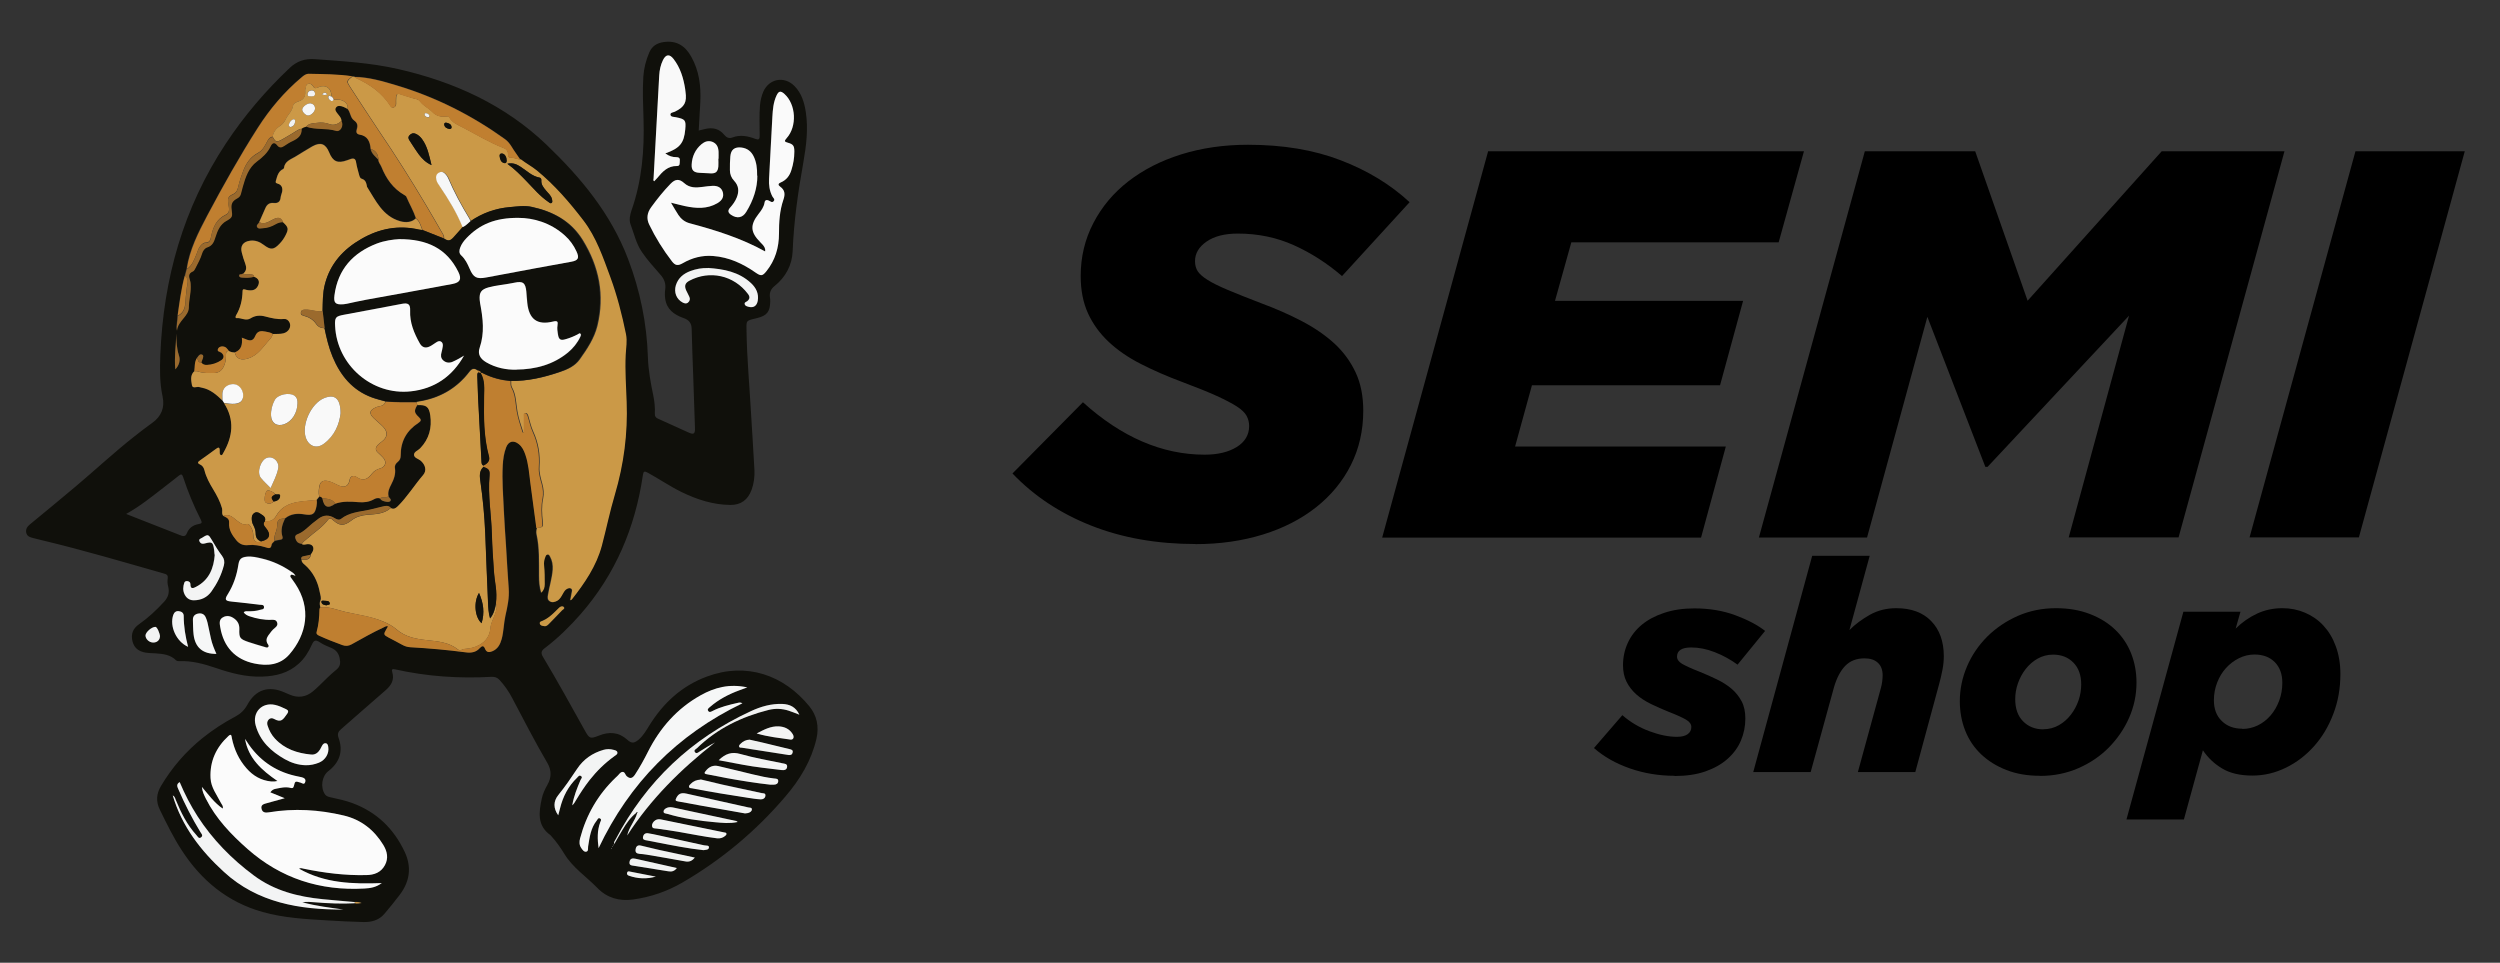 <?xml version="1.0" encoding="UTF-8"?> <svg xmlns="http://www.w3.org/2000/svg" id="Capa_1" version="1.1" viewBox="0 0 234.18 90.18"><rect x="0" y="0" width="234.18" height="90.18" fill="#333333" stroke="none"/><defs><style> .st0 { fill: #10100b; } .st1 { fill: #cb9947; } .st2 { fill: #9b6a2d; } .st3 { fill: #f9f9f9; } .st4 { fill: #f3f4f4; } .st5 { fill: #fafafa; } .st6 { fill: #c07f30; } .st7 { fill: #cc9947; } .st8 { fill: #f6f7f7; } .st9 { fill: #bf7f30; } .st10 { fill: #fbfbfb; } .st11 { fill: #cc9948; } .st12 { fill: #f1f2f1; } </style></defs><g><g><path d="M111.99,50.96c-3.62,0-6.89-.58-9.79-1.73-2.9-1.15-5.36-2.78-7.36-4.88l6.6-6.67c3.62,3.27,7.42,4.91,11.4,4.91,1.23,0,2.23-.24,3.01-.72.77-.48,1.16-1.14,1.16-1.96,0-.34-.08-.66-.24-.96-.16-.29-.47-.59-.92-.88-.46-.29-1.08-.62-1.87-.98-.79-.36-1.84-.78-3.14-1.27-1.48-.55-2.81-1.13-3.98-1.73-1.18-.6-2.18-1.29-3.01-2.07-.83-.78-1.47-1.66-1.93-2.66-.46-1-.69-2.17-.69-3.51,0-1.79.4-3.44,1.19-4.96.79-1.52,1.88-2.82,3.27-3.9,1.39-1.08,3.04-1.93,4.96-2.53,1.92-.6,4-.9,6.25-.9,3.27,0,6.16.48,8.68,1.45,2.51.96,4.67,2.27,6.46,3.93l-6.33,6.92c-1.41-1.21-2.91-2.17-4.51-2.89-1.6-.72-3.35-1.09-5.25-1.09-1.23,0-2.21.25-2.93.75-.72.5-1.08,1.11-1.08,1.83,0,.38.09.7.26.96.18.26.48.53.92.8.44.28,1.06.59,1.87.93.81.34,1.85.76,3.11,1.24,1.41.52,2.7,1.09,3.88,1.71,1.18.62,2.19,1.32,3.03,2.09.84.78,1.5,1.68,1.98,2.71s.71,2.22.71,3.57c0,1.86-.39,3.56-1.16,5.09-.77,1.53-1.86,2.85-3.25,3.95-1.39,1.1-3.05,1.96-4.99,2.56-1.94.6-4.05.9-6.33.9Z"></path><path d="M139.38,14.17h29.6l-2.37,8.53h-19.42l-1.53,5.48h17.62l-2.16,7.91h-17.62l-1.58,5.74h19.74l-2.32,8.53h-29.87l9.92-36.17Z"></path><path d="M174.68,14.17h10.34l4.91,14,12.56-14h11.5l-9.92,36.17h-10.29l5.65-20.77-13.25,14.16h-.21l-5.43-14.05-5.65,20.67h-10.13l9.92-36.17Z"></path><path d="M220.64,14.17h10.24l-9.92,36.17h-10.24l9.92-36.17Z"></path></g><g><path d="M156.87,72.67c-1.47,0-2.87-.23-4.19-.69-1.32-.46-2.45-1.1-3.37-1.91l2.66-3.08c.74.65,1.58,1.15,2.52,1.5.94.35,1.8.53,2.58.53.45,0,.79-.08,1.02-.25.23-.17.34-.39.34-.67,0-.26-.16-.49-.48-.68-.32-.19-.86-.44-1.61-.73-.6-.24-1.17-.49-1.7-.75-.53-.26-.99-.56-1.37-.9s-.69-.74-.91-1.18c-.22-.44-.33-.96-.33-1.55,0-.74.15-1.44.45-2.09.3-.66.74-1.22,1.3-1.69.57-.47,1.27-.85,2.1-1.12.83-.28,1.78-.42,2.83-.42,1.4,0,2.68.21,3.84.64,1.16.43,2.09.92,2.79,1.47l-2.58,3.16c-.66-.48-1.37-.87-2.14-1.17-.76-.3-1.5-.44-2.2-.44-.89,0-1.33.29-1.33.86,0,.26.16.48.47.67.31.18.86.44,1.66.75.55.22,1.08.46,1.6.71.52.25.98.54,1.37.87s.71.73.95,1.18c.24.45.35.99.35,1.62,0,.72-.14,1.41-.41,2.05-.27.65-.69,1.22-1.25,1.72-.56.5-1.25.89-2.08,1.18-.83.29-1.79.43-2.89.43Z"></path><path d="M169.76,52.06h5.38l-1.9,6.96c.53-.54,1.17-1.01,1.91-1.43.75-.42,1.57-.62,2.48-.62,1.4,0,2.49.4,3.27,1.21.78.8,1.18,1.9,1.18,3.29,0,.41-.04.84-.13,1.29-.09.45-.19.92-.33,1.4l-2.21,8.16h-5.38l2.15-7.85c.06-.2.1-.42.13-.64s.04-.42.04-.58c0-.5-.15-.89-.44-1.16-.29-.28-.71-.42-1.26-.42-.76,0-1.36.24-1.81.71-.45.47-.8,1.14-1.05,2.01l-2.18,7.93h-5.38l5.52-20.25Z"></path><path d="M191.09,72.67c-1.17,0-2.22-.18-3.14-.54-.93-.36-1.71-.85-2.37-1.47-.65-.62-1.15-1.35-1.49-2.21-.34-.85-.51-1.78-.51-2.77,0-1.13.23-2.22.68-3.27.45-1.05,1.09-1.98,1.9-2.79.81-.8,1.77-1.45,2.86-1.93,1.1-.48,2.29-.72,3.57-.72,1.17,0,2.22.18,3.16.54.94.36,1.73.85,2.38,1.47.65.62,1.15,1.36,1.49,2.21.34.85.51,1.77.51,2.75,0,1.15-.23,2.24-.69,3.29-.46,1.05-1.1,1.97-1.9,2.79-.8.81-1.76,1.46-2.86,1.94-1.11.48-2.3.72-3.58.72ZM191.41,68.31c.52,0,1.01-.13,1.45-.38.44-.25.81-.58,1.12-.98.31-.4.55-.85.72-1.34.17-.49.25-.99.25-1.5,0-.86-.24-1.54-.73-2.04-.49-.5-1.12-.75-1.91-.75-.52,0-1.01.13-1.45.38s-.81.58-1.12.98c-.31.4-.55.85-.72,1.34-.17.49-.25.98-.25,1.47,0,.88.24,1.57.73,2.07.49.5,1.12.76,1.91.76Z"></path><path d="M204.49,57.3h5.38l-.45,1.58c.6-.59,1.27-1.06,2-1.4.73-.34,1.52-.51,2.37-.51.76,0,1.46.14,2.12.42.66.28,1.24.68,1.73,1.21.49.53.88,1.17,1.16,1.94.28.77.43,1.63.43,2.59,0,1.35-.22,2.6-.67,3.76-.44,1.16-1.04,2.16-1.8,3.01-.76.85-1.63,1.52-2.63,2.01-1,.49-2.05.74-3.14.74-1.15,0-2.1-.22-2.83-.66-.74-.44-1.34-1.01-1.81-1.71l-1.78,6.48h-5.38l5.33-19.45ZM210.04,68.28c.51,0,.99-.11,1.45-.33.45-.22.85-.53,1.19-.92.34-.39.61-.85.81-1.38.2-.53.3-1.09.3-1.69,0-.82-.24-1.46-.71-1.94-.47-.47-1.1-.71-1.9-.71-.51,0-1,.12-1.46.35-.46.23-.87.54-1.22.93-.35.39-.62.84-.82,1.36-.2.52-.3,1.07-.3,1.64,0,.82.24,1.47.74,1.95.49.48,1.13.72,1.93.72Z"></path></g></g><g><path class="st0" d="M65.4,12.24c.26-.06.46-.11.66-.16.7-.16,1.31-.03,1.78.55.2.25.46.37.76.25.73-.28,1.44-.14,2.13.12.32.12.43.08.43-.29,0-.95-.05-1.9.03-2.85.04-.44.14-.87.31-1.27.53-1.21,1.94-1.49,2.89-.56.7.69.96,1.58,1.1,2.52.23,1.57.03,3.13-.24,4.67-.49,2.75-.89,5.5-1,8.3-.05,1.31-.65,2.43-1.69,3.27-.34.27-.5.61-.44,1.04.02.14.04.27.03.41-.02.96-.3,1.33-1.25,1.56-1.07.26-.99.18-.97,1.27.04,2.49.27,4.97.41,7.45.1,1.84.24,3.67.33,5.51.03.63-.05,1.26-.27,1.86-.35.94-1,1.42-2,1.41-1.61-.02-3.1-.5-4.54-1.2-1.1-.54-2.11-1.23-3.18-1.82-.31-.17-.41-.14-.46.23-.72,4.9-2.57,9.29-5.85,13.04-1.02,1.16-2.12,2.24-3.35,3.17-.33.25-.37.46-.16.81,1.36,2.27,2.64,4.59,3.93,6.91.42.75.5.79,1.3.47.97-.39,1.86-.35,2.68.39.4.37.65.33,1.08-.04.41-.36.68-.83.96-1.28,1.31-2.12,3.04-3.73,5.42-4.61,3.69-1.37,7.2-.14,9.59,2.8.69.85.92,1.88.66,3.02-.48,2.08-1.55,3.83-2.91,5.42-2.75,3.23-5.97,5.92-9.63,8.05-1.44.84-2.99,1.37-4.64,1.6-1.29.17-2.43-.14-3.35-1.09-1.03-1.06-2.3-1.89-3.09-3.19-.36-.59-.75-1.15-1.22-1.66-.03-.03-.05-.07-.08-.09-1.27-.91-1.08-2.16-.81-3.43.1-.46.3-.88.53-1.29.39-.68.39-1.36,0-2.03-1.17-2-2.23-4.06-3.31-6.11-.32-.61-.71-1.17-1.18-1.68-.2-.22-.43-.3-.73-.29-3.05.17-6.07-.03-9.05-.7-.24-.05-.35-.02-.27.25.22.72-.08,1.24-.61,1.7-1.41,1.21-2.79,2.45-4.19,3.66-.27.23-.35.45-.23.79.46,1.27.11,2.31-.95,3.13-.62.48-.76,1.51-.33,2.16.15.23.41.27.65.32.64.14,1.29.28,1.91.51,2.29.84,3.9,2.4,4.93,4.6.66,1.42.46,2.76-.47,3.99-.46.61-.95,1.21-1.45,1.8-.51.6-1.22.78-1.97.76-1.15-.03-2.31-.09-3.46-.16-2-.12-4.01-.23-5.96-.78-3.29-.92-5.75-2.95-7.59-5.79-.79-1.21-1.42-2.51-2.05-3.8-.38-.78-.32-1.5.12-2.23,1.03-1.73,2.33-3.23,3.9-4.49.96-.77,1.98-1.43,3.06-2,.49-.26.85-.61,1.12-1.1.77-1.43,2-1.82,3.48-1.16.16.07.33.14.49.21.78.33,1.5.24,2.16-.3.22-.18.44-.38.64-.58.51-.5,1.01-1.01,1.57-1.46.38-.31.4-.63.3-1.11-.12-.54-.44-.81-.92-.99-.32-.12-.63-.27-.92-.46-.4-.26-.56-.22-.76.22-.3.67-.68,1.29-1.23,1.78-.97.88-2.15,1.17-3.42,1.21-1.5.05-2.91-.32-4.31-.8-1.12-.38-2.26-.7-3.46-.65-.11,0-.22,0-.31-.09-.53-.52-1.21-.59-1.91-.64-.32-.02-.63-.02-.94-.07-.63-.11-1.06-.42-1.22-1.06-.16-.68.03-1.19.63-1.61.86-.6,1.62-1.32,2.33-2.09.38-.41.52-.86.39-1.4-.07-.26-.09-.52-.05-.78.04-.28-.07-.39-.33-.46-3.77-1.07-7.54-2.19-11.35-3.1-.32-.08-.64-.16-.96-.24-.27-.07-.53-.15-.61-.48-.07-.34.08-.57.33-.78,1.42-1.17,2.85-2.34,4.26-3.53,1.87-1.57,3.66-3.25,5.59-4.76.53-.42,1.06-.83,1.61-1.22.88-.62,1.2-1.47.98-2.48-.28-1.29-.26-2.59-.21-3.9.28-7.15,2.17-13.8,6.14-19.8,1.71-2.59,3.72-4.94,5.97-7.07.66-.63,1.42-.9,2.36-.83,2.6.19,5.21.34,7.77.92,5.25,1.19,10.04,3.36,13.95,7.11,3.2,3.07,6.01,6.45,7.62,10.68,1.13,2.97,1.76,6.03,1.86,9.2.04,1.23.26,2.42.51,3.62.11.55.17,1.12.14,1.68-.01.25.09.38.3.47.95.43,1.9.86,2.85,1.29.49.22.62.14.61-.39-.05-1.58-.11-3.16-.16-4.74-.05-1.52-.12-3.05-.15-4.57-.01-.56-.27-.85-.77-1.02-.87-.31-1.57-.8-1.71-1.81-.04-.29-.04-.58,0-.86.08-.53-.08-.97-.43-1.37-.6-.7-1.23-1.37-1.75-2.14-.54-.78-.73-1.71-1.06-2.58-.16-.42-.06-.9.09-1.34.97-2.76,1.21-5.62,1.12-8.53-.04-1.32-.1-2.64-.02-3.96.05-.8.25-1.57.57-2.31.26-.58.71-.86,1.34-.95,1.21-.17,2.01.35,2.58,1.37.75,1.33.92,2.77.85,4.26-.04.86-.1,1.73-.15,2.65ZM18.45,33.54c-.26.38-.19.82-.25,1.24-.41.38-.29.88-.22,1.31.06.36.47.1.71.18.06.02.13.04.2.05.81.15,1.39.67,1.95,1.21.05.08.1.15.15.23,1.01,1.56.83,3.11-.06,4.66-.05.09-.09.24-.22.21-.12-.03-.11-.17-.12-.28,0-.05,0-.11,0-.16,0-.31-.12-.31-.34-.15-.5.37-1,.72-1.5,1.08-.19.13-.31.25,0,.39.22.1.35.31.41.54.16.65.48,1.22.82,1.79.34.56.65,1.14.83,1.78.06.24-.07.5.12.71.26.15.58.22.55.65-.05.64.27,1.15.67,1.63.3.36.65.51,1.11.46.55-.05,1.09.04,1.62.2.28.09.52.18.58-.25.02-.12.18-.23.28-.34.17-.03.35-.08.52-.1.21-.02.25-.14.2-.31-.2-.61,0-1.15.25-1.69.55-.45,1.18-.49,1.83-.38.75.13.97-.01,1.12-.75.04-.2.06-.41.02-.61.09-.11.17-.21.26-.32.12,0,.2.06.27.15.15.87.52,1.02,1.22.51.72-.25,1.45-.2,2.19-.14.5.04.98-.01,1.42-.27.19-.11.38-.14.58-.08.07.17.23.24.39.28.2.05.45.12.58-.03.13-.16-.14-.29-.18-.45-.08-.41.07-.75.25-1.1.25-.48.44-.97.35-1.54-.04-.24.08-.42.26-.57.2-.15.28-.35.28-.61-.01-1.32.55-2.33,1.65-3.04.29-.19.31-.31.05-.55-.45-.42-.46-.61-.14-1.14.82-.04,1.08.14,1.2.94.17,1.18-.1,2.23-.95,3.11-.2.2-.58.31-.57.6,0,.3.4.37.62.55.46.39.59.94.24,1.34-.82.96-1.48,2.05-2.39,2.94-.2.2-.37.31-.64.16-.24-.25-.52-.18-.8-.11-.41.1-.82.21-1.24.3-.91.19-1.85.24-2.63.85-.16.13-.39.06-.58-.06q-.8-.52-1.54.05c-.11.08-.21.17-.32.25-.55.39-.98.95-1.65,1.21-.31.12-.2.42-.07.63.1.18.29.23.49.26.18.13.37.02.56.01.41-.01.62.26.48.64-.04.13-.14.23-.21.35-.22.05-.44.1-.66.14-.18.03-.27.11-.22.3,0,.22.13.35.28.47.81.68,1.24,1.57,1.43,2.6.05.26.16.53.06.76-.11.25-.06.44,0,.66-.02.07-.06.13-.06.2,0,.7-.06,1.4-.26,2.08-.06.21.06.29.23.37.71.33,1.44.61,2.18.88.31.11.57.09.86-.07.99-.54,1.96-1.11,2.99-1.58.12-.06.24-.17.42-.1-.06.1-.11.19-.16.27-.28.47-.26.53.23.78.41.22.83.44,1.24.66.24.14.49.22.78.24,1.74.1,3.48.25,5.21.48.51.07.96-.01,1.31-.41.2-.23.36-.23.48.07.14.36.39.37.7.23.51-.22.73-.65.86-1.14.2-.72.19-1.47.35-2.19.19-.83.37-1.66.31-2.52-.1-1.32-.16-2.63-.25-3.95-.07-1.14-.16-2.27-.21-3.41-.06-1.4-.18-2.8-.1-4.2.03-.57.11-1.15.32-1.69.23-.57.71-.69,1.18-.3.32.26.49.62.62,1,.29.84.35,1.72.46,2.59.18,1.43.38,2.86.57,4.28-.06.2-.08.41-.04.61.28,1.26.22,2.54.23,3.82,0,.55.03,1.09.2,1.64.26-.23.33-.5.33-.8,0-.58.01-1.16-.06-1.73-.04-.29.02-.58.13-.85.04-.1.09-.21.23-.2.11,0,.15.1.2.19.21.39.28.8.25,1.23-.06.8-.31,1.56-.44,2.35-.04.22-.07.45.15.6.23.16.47.09.7-.03.27-.15.4-.41.54-.66.11-.19.21-.39.43-.48.12-.05.23-.09.35,0,.11.08.08.2.06.3-.04.25-.09.5-.15.79.08-.04.13-.05.15-.08,1.2-1.53,2.3-3.13,2.81-5.04.42-1.59.75-3.21,1.22-4.79.84-2.83,1.21-5.71,1.1-8.67-.06-1.47-.16-2.94-.09-4.41.03-.64.17-1.28.03-1.93-.37-1.82-.83-3.62-1.47-5.36-.68-1.84-1.31-3.72-2.52-5.3-1.3-1.69-2.69-3.31-4.36-4.68-.47-.39-1.01-.66-1.49-1.04-.29-.42-.59-.82-.85-1.26-.16-.26-.34-.49-.6-.67-3.1-2.23-6.47-3.93-10.13-5.03-1.3-.39-2.6-.78-3.98-.8-.08-.01-.16-.02-.24-.03-1.35-.2-2.71-.2-4.07-.23-.28,0-.48.17-.68.34-1.61,1.36-2.95,2.95-4.09,4.72-1.7,2.66-3.24,5.42-4.73,8.21-.85,1.59-1.66,3.19-1.93,5-.06.22-.12.44-.17.66-.33,1.22-.48,2.46-.66,3.7,0,.46-.15.92-.07,1.39.04-.47.31-.81.6-1.15.25-.3.5-.63.51-1.02,0-.66.2-1.3.18-1.95,0-.19,0-.39-.06-.57-.11-.36-.19-.68.27-.87.11-.04.18-.2.24-.32.22-.44.47-.87.61-1.35.08-.26.23-.5.49-.58.48-.15.63-.5.76-.94.18-.61.44-1.22,1.03-1.54.6-.32.57-.43.49-1.06-.07-.53.05-.79.51-1.04.18-.1.3-.23.36-.43.06-.23.11-.45.18-.68.25-.88.55-1.77,1.3-2.34.55-.41,1.03-.84,1.32-1.47.15-.31.37-.36.6-.06.19.25.4.23.64.07.26-.17.53-.34.82-.48.49-.23.86-.53.83-1.13.12-.1.26-.15.41-.19.9.32,1.88.11,2.79.39.43.13.76-.5.52-.93,0-.27-.18-.44-.33-.64-.14-.18-.34-.39-.18-.62.17-.24.45-.15.68-.06.14.05.27.13.4.2.29.32.25.83.62,1.09.32.22.36.48.25.82-.08.24-.03.45.25.5.78.13,1,.67,1.05,1.35.08.45.44.7.72,1.01,0,.26.2.45.29.67.44,1.1,1.09,2.03,2.14,2.63.07.04.16.09.19.16.29.68.66,1.32.9,2.02-.32.35-.91.43-1.48.26-1.64-.49-2.26-1.93-3.07-3.2-.01-.02-.01-.05-.02-.08-.06-.3-.13-.59-.49-.69-.13-.04-.19-.19-.23-.33-.1-.4-.23-.79-.29-1.2-.06-.37-.24-.42-.54-.31-.1.04-.21.07-.31.11-.89.32-1.33.12-1.68-.75-.32-.8-.79-.99-1.56-.56-.55.3-1.08.66-1.62.98-.44.26-.98.43-1.05,1.06,0,.03-.04.08-.08.09-.44.21-.54.63-.66,1.04-.05.18-.08.26.14.32.38.11.5.4.43.77-.03.17-.12.34-.14.52-.04.42-.26.58-.66.53-.38-.04-.63.14-.77.48-.19.44-.38.88-.58,1.32-.06.17-.33.28-.19.49.12.18.36.1.54.09.41-.02.8-.16,1.16-.36.23-.13.47-.23.74-.2.5.46.53.63.23,1.21-.14.28-.33.54-.54.77-.57.61-.85.63-1.51.13-.37-.28-.78-.45-1.26-.39-.66.08-.96.49-.79,1.12.09.34.2.68.32,1.02.14.35.14.67-.17.93-.04.02-.08.03-.11.06-.1.07-.33-.03-.29.19.03.15.21.15.35.16.36.03.71.02,1.06-.09.42.14.56.46.36.85-.19.38-.51.49-1.06.38-.14-.03-.38-.17-.38.11-.01.81-.19,1.57-.61,2.27-.05.09-.09.28.05.26.44-.05.85.3,1.31.02.41-.25.87-.31,1.35-.18.58.16,1.16.3,1.78.24.24-.02.42.11.52.33.19.4-.07.87-.56,1.01-.34.09-.68.04-1.02.07-.21-.14-.46-.17-.69-.22-.4-.08-.75-.09-.96.41-.19.46-.47.5-.94.28-.1-.05-.2-.08-.3-.12-.01-.01-.03-.02-.04-.03.01.01.02.03.03.04.05.59,0,1.12-.66,1.37-.2,0-.39-.04-.57-.14-.08-.09-.15-.2-.24-.28-.23-.2-.64-.16-.76.09-.14.28.17.27.3.37.28.22.3.51,0,.71-.41.27-.86.42-1.35.44-.22,0-.41-.05-.53-.24.05-.13.1-.25.14-.38.04-.12.1-.27-.06-.36-.15-.08-.26.02-.35.13-.05.06-.09.13-.14.19ZM59.63,76.12s.04.04.06.05c-.21.74-.77,1.32-.93,2.09,2.2-3.41,5.04-6.22,8.22-8.71-.51.25-.97.55-1.44.85-.13.08-.29.24-.43.06-.15-.2.09-.28.19-.38,1.89-1.84,4.18-2.94,6.71-3.58.62-.16,1.26-.13,1.87.07.32.1.62.24,1.01.38-.35-.74-.91-.98-1.59-1.01-1.04-.04-2.01.24-2.94.67-5.58,2.57-9.81,6.57-12.68,12.01-.06.12-.18.24-.14.46.27-.48.52-.92.78-1.35.36-.6.75-1.18,1.32-1.61ZM33.25,84.49c-1-.09-2-.17-3-.27-2.33-.22-4.54-.79-6.46-2.22-2.08-1.55-3.87-3.37-5.28-5.55-.66-1.01-1.2-2.08-1.67-3.2-.36.21-.21.46-.11.7.59,1.38,1.27,2.7,2.05,3.98.09.15.3.33.06.5-.21.16-.31-.08-.42-.2-.89-.97-1.46-2.12-1.95-3.32-.06-.15-.1-.33-.28-.41.85,2.88,2.63,5.18,4.8,7.17,3.16,2.89,7.09,3.54,11.19,3.52-1.26-.18-2.54-.32-3.85-.68.44-.07.8-.02,1.17,0,1.25.1,2.49.16,3.75.09.21.06.41,0,.64-.02q-.29-.11-.62-.1ZM25.99,73.16c-.16.03-.21.04-.26.04-.11,0-.22,0-.33,0-.93-.1-1.69-.53-2.3-1.23-.72-.81-1.15-1.76-1.37-2.82-.03-.15-.02-.49-.32-.21-1.15,1.06-1.76,2.37-1.68,3.95.04.89.59,1.58.98,2.33.08.15.23.28.16.52-.78-.53-1.31-1.28-1.95-2.03.04.46.21.79.38,1.12.94,1.86,2.35,3.34,3.9,4.7,3.13,2.76,6.8,3.93,10.94,3.7.53-.03,1.08-.1,1.63-.51-2.74.1-5.34.02-7.75-1.35.17-.08.3-.02.42,0,1.94.41,3.9.65,5.89.6.73-.02,1.35-.25,1.73-.92.36-.66.23-1.3-.15-1.91-.87-1.41-2.1-2.37-3.7-2.75-2.31-.55-4.64-.69-7-.3-.31.05-.61.05-.7-.32-.1-.4.23-.47.51-.54.52-.15,1.05-.29,1.66-.46-.51-.21-.92-.38-1.35-.55.13-.2.3-.3.5-.33.46-.08.91-.21,1.38-.09.14.04.27.05.32-.15.12-.5.13-.49.63-.34.14.04.34.24.44-.06.08-.26-.09-.38-.31-.44-.1-.03-.21-.05-.32-.07-1.94-.37-3.49-1.35-4.63-2.96-.13-.19-.25-.38-.38-.57.31,1.82,1.55,2.93,3.04,3.95ZM62.85,18.98c.49.12.9.23,1.31.32,1.04.21,2.07.29,3.04-.28.46-.27.62-.6.5-1.02-.11-.4-.43-.62-.96-.6-.31.01-.63.06-.94.1-.61.08-1.2.1-1.71-.35-.48-.43-.84-.4-1.29.06-.66.68-1.25,1.42-1.81,2.19-.38.52-.46,1.06-.19,1.62.59,1.23,1.31,2.38,2.14,3.46.31.4.56.42,1,.17.88-.5,1.83-.75,2.84-.68,1.49.12,2.8.73,4.01,1.57.48.34.63.31.99-.14.82-1.03,1.17-2.22,1.18-3.52,0-1.07.06-2.15.41-3.17.18-.51.16-.9-.29-1.23-.21-.15-.22-.28.05-.4.52-.22.83-.63.99-1.15.17-.57.28-1.15.28-1.74,0-.53-.1-.69-.61-.83-.34-.09-.34-.17-.11-.43.99-1.11.87-3.15-.2-4.13-.36-.32-.55-.29-.75.14-.3.64-.35,1.32-.39,2.01-.11,1.93-.22,3.87-.31,5.8-.03.57.04,1.12.31,1.64.07.14.3.28.11.46-.16.16-.3,0-.44-.07-.2-.09-.37-.05-.4.18-.07.43-.31.75-.57,1.08-.81,1.03-.76,1.7.16,2.63.08.08.16.15.23.24.14.17.27.34.23.63-2.24-1.24-4.64-1.98-7.08-2.64-.44-.12-.79-.39-1.04-.77-.23-.36-.44-.73-.7-1.16ZM27.7,53.95c-.12-.24-.27-.33-.42-.43-.83-.57-1.74-.99-2.72-1.22-.48-.11-.96-.24-1.46-.18-.51.06-.69.23-.77.74-.15.99-.46,1.92-.99,2.77-.31.5-.25.63.33.69.89.1,1.77.2,2.66.3.15.02.38-.01.4.2.03.26-.23.23-.38.28-.34.12-.7.13-1.06.13-.15,0-.33-.05-.46.11.14.19.34.3.54.36.67.22,1.35.36,2.06.33.21,0,.43-.02.52.23.09.23-.02.39-.2.53-.25.2-.43.46-.62.71-.19.26-.23.52-.05.8.05.08.13.17.06.26-.08.11-.2.06-.3.03-.53-.15-1.06-.3-1.57-.48-.81-.28-.88-.38-.85-1.22.02-.41-.14-.72-.46-.96-.33-.24-.69-.34-1.08-.13-.38.22-.31.58-.25.92.31,1.85,1.4,3.02,3.18,3.4,1.23.26,2.42.16,3.3-.85,1.63-1.87,2.09-4.33.54-6.63-.13-.19-.27-.38-.4-.57-.05-.07-.08-.15-.02-.22.05-.06.13-.04.19-.03.08.02.15.05.28.1ZM70,64.39c-1.64-.35-3.04,0-4.36.74-2.21,1.23-3.8,3.04-4.93,5.28-.37.73-.77,1.46-1.22,2.15-.25.38-.49.4-.77.15-.15-.13-.17-.43-.42-.4-.21.03-.31.26-.47.39-.05.05-.1.09-.15.14-1.65,1.58-2.75,3.48-3.33,5.68-.09.32-.09.63.1.91.12.17.26.39.47.35.23-.04.15-.32.18-.49.13-.86.24-1.72.81-2.43.08-.1.13-.29.31-.19.18.1.06.24.01.36-.29.79-.26,1.6-.15,2.42,2.89-6.1,7.36-10.63,13.47-13.57-.18-.11-.31-.07-.44-.04-.8.19-1.6.37-2.34.75-.13.07-.29.17-.41.02-.14-.19.05-.29.17-.4.81-.7,1.74-1.19,2.74-1.55.21-.08.42-.16.74-.27ZM62.32,14.37c1.38-.49,1.76-.96,1.87-2.25.08-.87,0-.96-.88-1.14-.19-.04-.48-.01-.51-.25-.02-.18.26-.2.42-.27.9-.44,1.14-.87.99-1.88-.01-.08-.02-.16-.03-.25-.16-1.01-.45-1.98-1.09-2.81-.38-.48-.73-.44-.99.11-.22.45-.32.93-.35,1.43-.18,3.22-.36,6.44-.53,9.66,0,.08-.06.19.06.26.09-.1.19-.2.28-.3.49-.59.99-1.15,1.86-1.13.31,0,.24-.31.26-.51.03-.24-.12-.32-.32-.32-.37,0-.69-.1-1.04-.35ZM11.81,48.14c.43.17.78.31,1.14.45,1.3.51,2.6,1.02,3.9,1.53.25.1.51.2.65-.16.2-.51.59-.78,1.11-.87.27-.05.35-.11.21-.39-.66-1.29-1.22-2.64-1.67-4.02-.09-.26-.17-.3-.39-.13-.48.39-.98.76-1.46,1.14-1.1.85-2.18,1.73-3.48,2.45ZM70.94,16.46c0-.72-.07-1.28-.32-1.8-.23-.48-.61-.77-1.14-.84-.64-.08-1,.19-1.05.83-.04.42-.04.85-.04,1.28,0,.39.13.73.4,1.01.44.47.47,1,.24,1.56-.15.36-.38.67-.63.96-.25.27-.19.48.11.67.55.37,1.06.28,1.41-.28.67-1.09,1.05-2.26,1.04-3.39ZM28.62,71.68c.43,0,.85-.07,1.25-.24.61-.25.97-.87.87-1.48-.02-.15-.05-.31-.24-.34-.16-.02-.25.09-.33.21-.07.11-.12.25-.19.36-.19.31-.46.53-.84.49-1.29-.12-2.47-.51-3.39-1.49-.32-.35-.54-.76-.69-1.21-.07-.2-.06-.41.1-.58.15-.16.33-.15.49-.06.67.37.83.1,1.25-.49.13-.18.11-.32-.11-.42-.34-.15-.67-.31-1.03-.4-1.22-.28-2.16.7-1.82,1.92.41,1.48,1.44,2.43,2.72,3.16.6.34,1.25.56,1.95.57ZM66.32,25.1c-.57-.01-1.13.08-1.66.28-.64.24-1.15.65-1.36,1.33-.21.66.05,1.31.64,1.62.16.09.33.15.5,0,.17-.14.21-.33.13-.52-.09-.21-.21-.41-.31-.63-.19-.42-.09-.68.3-.89,1.91-1.02,4.18-.52,5.49,1.23.19.26.18.47-.06.68-.09.08-.29.1-.24.29.05.17.22.2.36.24.47.13.78-.07.86-.56.12-.67-.15-1.21-.63-1.66-1.14-1.06-2.55-1.32-4.03-1.42ZM53.6,75.44c.19-.17.27-.34.37-.5.38-.65.8-1.28,1.27-1.88.67-.86,1.45-1.62,2.34-2.25.12-.08.29-.16.26-.34-.03-.17-.22-.2-.36-.24-.31-.09-.63-.08-.94,0-1.04.3-1.88.88-2.48,1.79-.55.84-1.12,1.67-1.75,2.44-.48.59-.48,1.25-.01,1.9.06-.23.12-.44.17-.65.27-1.11.77-2.08,1.6-2.87.1-.1.2-.28.37-.15.16.12,0,.25-.05.36-.33.75-.63,1.51-.78,2.38ZM20.1,51.96c-.1,1.27-.52,2.38-1.76,3.02-.27.14-.54.23-.52-.25,0-.16-.1-.25-.25-.28-.13-.03-.27,0-.32.13-.13.37-.15.75.03,1.12.18.35.46.54.85.54.69,0,1.26-.27,1.66-.83.53-.74.93-1.55,1.16-2.43.09-.33.05-.62-.16-.89-.35-.47-.66-.98-.96-1.49-.32-.56-.37-.57-.91-.22-.12.08-.36.12-.25.35.09.2.25.25.48.19.71-.18.78-.13.89.61.02.14.02.27.04.44ZM67.29,14.86s0,0,.01,0c0-.22,0-.44,0-.66-.02-.41-.16-.75-.57-.92-.39-.16-.73-.03-1.03.22-.59.5-.88,1.15-.92,1.9-.03.55.2.76.76.78.33,0,.66.03.98.05.5.03.71-.13.76-.64.03-.24,0-.49,0-.74ZM65.62,73.01c-.39.03-.68.14-.9.38-.08.09-.21.18-.18.3.03.13.2.12.31.14,1.72.34,3.46.62,5.19.88.41.06.81.13,1.22.15.21.01.42-.09.44-.35.02-.25-.22-.21-.36-.24-1.22-.27-2.44-.52-3.66-.79-.71-.16-1.41-.33-2.06-.49ZM72.13,73.5c.2,0,.28,0,.36,0,.23,0,.39-.11.4-.33.01-.26-.21-.23-.39-.25-.67-.08-1.33-.22-1.98-.38-1.08-.26-2.16-.53-3.24-.78-.47-.11-.86.06-1.17.44-.14.17-.2.28.11.33.62.1,1.24.25,1.86.36,1.38.25,2.76.47,4.04.61ZM67.19,78.53c.26.02.49-.04.7-.2.07-.06.17-.12.16-.23-.01-.12-.14-.11-.23-.13-1.96-.41-3.92-.81-5.89-1.21-.2-.04-.39-.03-.55.08-.19.13-.34.32-.3.55.03.25.29.2.47.23.65.09,1.31.18,1.95.29,1.23.21,2.45.47,3.69.62ZM69.76,76.19c.14-.02.22-.02.3-.04.19-.04.36-.15.37-.34,0-.2-.22-.16-.35-.19-.53-.12-1.07-.24-1.61-.36-1.39-.31-2.78-.62-4.17-.93-.5-.11-.76,0-.95.41-.09.19-.11.28.15.32.68.11,1.35.25,2.02.37,1.43.26,2.86.51,4.24.75ZM20.28,61.25c-.21-.47-.41-.93-.51-1.43-.11-.5-.21-.99-.32-1.49-.04-.17-.09-.34-.17-.5-.15-.32-.41-.43-.74-.35-.33.07-.48.29-.46.63.02.44.01.88.06,1.31.13,1.23.86,1.85,2.15,1.83ZM67.32,71.21c.79.15,1.51.28,2.24.42,1.2.23,2.42.35,3.63.5.24.03.51,0,.54-.3.03-.29-.24-.28-.43-.33-1.31-.28-2.65-.5-3.94-.87-.82-.24-1.41-.03-2.04.58ZM69.1,77c-.09-.07-.11-.09-.13-.1-1.96-.42-3.92-.84-5.88-1.26-.19-.04-.39-.06-.57,0-.18.06-.36.18-.37.35-.02.21.22.2.36.24,1.45.43,2.95.65,4.45.78.69.06,1.38.14,2.13-.02ZM65.93,79.64c.16-.03.47,0,.49-.25.02-.22-.29-.16-.46-.2-1.44-.32-2.89-.64-4.33-.95-.31-.07-.61-.14-.93-.18-.25-.03-.43.1-.46.36-.04.25.16.28.34.31.31.06.62.12.93.18,1.45.28,2.91.57,4.43.74ZM70.24,69.29c-.36.02-.63.14-.85.37-.07.08-.18.15-.16.27.03.15.18.1.27.12,1.45.23,2.9.45,4.35.68.22.03.36-.03.4-.24.05-.23-.12-.27-.29-.31-.84-.2-1.68-.41-2.52-.61-.41-.1-.83-.19-1.2-.27ZM65.09,80.32c-1.16-.25-2.26-.48-3.36-.72-.56-.12-1.12-.27-1.68-.4-.28-.07-.45.04-.5.33-.05.28.07.42.34.44.23.02.47.05.7.08,1.2.21,2.41.42,3.61.63.36.06.64-.04.9-.37ZM17.62,60.59c-.25-.96-.41-1.91-.41-2.89,0-.28-.19-.42-.45-.45-.27-.03-.45.1-.53.35-.37,1.07.3,2.52,1.39,2.99ZM70.89,68.7c1.09.32,2.13.42,3.15.57.29.04.4-.23.21-.52-.31-.48-.76-.69-1.31-.72-.73-.03-1.35.29-2.05.66ZM63.4,81.31c-.28-.06-.51-.12-.75-.17-1.04-.23-2.08-.47-3.12-.7-.26-.06-.51-.04-.56.29-.05.33.2.34.41.37,1.08.17,2.16.35,3.24.52.3.05.56-.01.78-.31ZM14.98,59.62c0-.32-.28-.91-.43-.91-.35,0-.93.52-.93.81,0,.34.35.65.72.66.35,0,.63-.24.63-.57ZM50.98,58.65c.21.03.34-.09.46-.22.41-.42.82-.84,1.23-1.27.08-.08.3-.15.15-.31-.11-.11-.29-.06-.41.05-.16.15-.31.3-.47.46-.33.31-.67.6-1.09.78-.13.06-.33.08-.26.29.06.18.24.19.41.21ZM61.45,82.11c-.8-.16-1.61-.31-2.41-.47-.13-.03-.25-.07-.3.1-.04.15.05.24.17.28.83.29,1.67.33,2.54.08ZM16.42,34.6c.4-.41.49-.89.35-1.31-.23-.68-.24-1.36-.25-2.05-.02,1.1-.2,2.18-.09,3.35ZM57.44,79.12s-.02.02-.03.03c.02,0,.04.02.05.03,0,0,.02-.02.03-.03-.02,0-.04-.02-.05-.03ZM57.41,79.32s-.02-.03-.02-.03c-.02,0-.03.02-.05.02,0,0,.02.03.02.03.02,0,.03-.02.05-.02ZM57.27,79.46s-.02.02-.01.03c.01.04.03.04.05,0,0,0,0-.02-.01-.03,0,0-.02,0-.03,0Z"></path><path class="st11" d="M20.84,37.52c-.56-.54-1.14-1.06-1.95-1.21-.07-.01-.13-.03-.2-.05-.24-.08-.65.18-.71-.18-.07-.43-.19-.93.22-1.31.12,0,.25-.01.37.03.48.17.97.14,1.46.14.38,0,.68-.16.87-.5.2-.35.28-.73.27-1.14,0-.19-.02-.4.25-.43.18.1.36.15.57.14.09.49.46.72.94.64.99-.16,1.53-.9,2.1-1.59.2-.24.46-.44.51-.77.34-.02.69.02,1.02-.07.49-.13.75-.61.56-1.01-.11-.22-.28-.35-.52-.33-.62.06-1.2-.09-1.78-.24-.48-.13-.94-.08-1.35.18-.45.28-.87-.07-1.31-.02-.14.02-.1-.18-.05-.26.42-.7.59-1.46.61-2.27,0-.28.23-.14.38-.11.55.11.87,0,1.06-.38.2-.39.06-.71-.36-.85-.04-.22-.2-.21-.37-.23-.21-.02-.44.08-.63-.08.31-.27.3-.58.17-.93-.13-.33-.23-.67-.32-1.02-.17-.63.13-1.04.79-1.12.48-.06.89.11,1.26.39.66.5.94.48,1.51-.13.22-.23.4-.49.54-.77.3-.59.27-.75-.23-1.21-.22-.48-.45-.53-.99-.25-.39.2-.77.48-1.25.24.19-.44.39-.88.58-1.32.15-.34.39-.52.77-.48.4.04.63-.11.66-.53.02-.17.1-.34.14-.52.07-.37-.05-.67-.43-.77-.22-.06-.19-.14-.14-.32.12-.41.22-.83.66-1.04.03-.02.07-.06.08-.09.07-.63.6-.8,1.05-1.06.54-.32,1.07-.67,1.62-.98.76-.42,1.23-.24,1.56.56.35.87.79,1.07,1.68.75.1-.04.21-.07.31-.11.3-.11.49-.06.54.31.06.4.19.8.29,1.2.04.13.09.29.23.33.36.1.43.38.49.69,0,.03,0,.06.02.08.81,1.27,1.44,2.72,3.07,3.2.57.17,1.16.1,1.48-.26.38.27.46.71.62,1.1-.11-.01-.22-.02-.32-.04-1.92-.45-3.71-.1-5.39.87-1.69.97-2.92,2.3-3.42,4.24-.22.84-.2,1.69-.22,2.54-.55.07-1.08-.18-1.62-.16-.18,0-.37.02-.41.25-.04.25.14.29.32.34.45.12.84.36,1.1.74.21.3.46.4.79.41.19.91.4,1.82.76,2.68.73,1.75,1.85,3.13,3.69,3.81.41.15.84.25,1.26.37-.11.48-.58.4-.89.54-.61.28-.69.55-.21,1.02.28.28.6.52.88.81.47.5.42.98-.13,1.39-.12.09-.24.18-.35.29-.23.24-.29.49,0,.74.17.14.31.31.47.46.36.37.25.88-.25,1.01-.32.09-.59.24-.78.49-.4.52-.82.76-1.45.32-.24-.17-.58-.12-.64.25-.11.67-.54.81-1.19.47-.28-.15-.56-.28-.88-.35-.45-.09-.71.1-.78.54-.05.31-.08.62,0,.93-.09.11-.17.21-.26.32-.57.06-1.14.09-1.71.18-.85.14-1.61.48-2.05,1.28-.24.43-.59.59-1.06.52.12-.42-.23-.54-.47-.71-.18-.13-.39-.16-.57-.01-.23.19-.21.46-.18.72.01.14.08.29.15.42.12.24.2.48.2.74,0,.38.16.62.51.75-.46.16-.72-.02-.73-.58,0-.33-.1-.62-.29-.88-.07-.1-.15-.22-.3-.18-.4.12-.66-.11-.95-.33-.37-.28-.72-.68-1.27-.43-.19-.21-.06-.47-.12-.71-.18-.64-.49-1.22-.83-1.78-.34-.56-.66-1.14-.82-1.79-.06-.24-.18-.44-.41-.54-.31-.14-.19-.25,0-.39.5-.36,1.01-.71,1.5-1.08.22-.17.34-.16.34.15,0,.05,0,.11,0,.16,0,.11,0,.25.12.28.13.03.16-.11.22-.21.89-1.54,1.07-3.09.06-4.66.34.04.67.12,1.02.08.3-.04.57-.11.7-.42.15-.34.06-.81-.21-1.11-.28-.32-.65-.37-1.02-.25-.4.13-.63.43-.65.86-.01.21,0,.41.01.62ZM25.8,46.3c-.17-.23-.65-.43-.79-.33-.18.13-.31.95-.14,1.08.25.2.53.16.77-.07.33-.03.59-.22.6-.53,0-.23-.29-.09-.44-.14ZM31.9,38.72c0-1.42-.56-1.83-1.55-1.42-1.2.5-2.11,2.45-1.71,3.68.26.81,1,1.1,1.69.59,1.04-.77,1.47-1.87,1.57-2.85ZM27.86,37.79c.01-.24,0-.52-.26-.7-.49-.36-1.58-.15-1.87.4-.24.45-.37.95-.34,1.47.04.7.56,1.02,1.22.79.73-.25,1.25-1.06,1.25-1.95ZM25.35,45.72c.28-.64.59-1.21.71-1.85.12-.63-.47-1.18-1.04-.99-.61.2-.99,1.39-.58,1.89.27.33.58.61.91.95Z"></path><path class="st1" d="M32.98,7.16c.08.01.16.02.24.03.03.03.05.07.09.09,1.32.6,2.48,1.39,3.27,2.64.07.11.17.2.31.14.13-.06.22-.17.22-.32,0-.22-.01-.44.01-.66.02-.22.1-.36.38-.26.36.13.73.22,1.1.35.26.09.57.09.75.31.32.43.81.64,1.17,1.01.34.34.73.47,1.19.42.13-.01.31-.05.39.08.3.53.85.73,1.34.98,1.24.65,2.44,1.38,3.75,1.89.29.11.4.31.42.59,0,.14.02.33.19.31.36-.03.66.18,1,.17.47.37,1.01.65,1.49,1.04,1.66,1.36,3.06,2.98,4.36,4.68,1.21,1.58,1.84,3.46,2.52,5.3.64,1.74,1.1,3.54,1.47,5.36.13.65,0,1.29-.03,1.93-.07,1.47.04,2.94.09,4.41.11,2.95-.26,5.83-1.1,8.67-.47,1.58-.8,3.2-1.22,4.79-.51,1.91-1.61,3.51-2.81,5.04-.02.03-.07.04-.15.08.06-.29.11-.54.15-.79.02-.11.05-.22-.06-.3-.12-.09-.23-.04-.35,0-.22.09-.32.29-.43.48-.14.25-.27.51-.54.66-.23.12-.47.19-.7.03-.22-.15-.19-.38-.15-.6.13-.78.38-1.55.44-2.35.03-.43-.04-.85-.25-1.23-.05-.09-.09-.18-.2-.19-.14,0-.19.1-.23.2-.11.27-.17.55-.13.85.07.58.05,1.15.06,1.73,0,.3-.07.57-.33.8-.17-.55-.2-1.1-.2-1.64-.01-1.28.05-2.56-.23-3.82-.05-.2-.02-.41.04-.61.56-.06.6-.07.54-.62-.08-.71-.12-1.42.03-2.12.1-.48.05-.92-.07-1.37-.14-.53-.31-1.06-.27-1.61.08-1.16-.1-2.27-.59-3.32-.21-.46-.31-.96-.46-1.45-.04-.13-.12-.3-.27-.27-.16.03-.09.21-.09.32,0,.49,0,.97,0,1.46l-.11.02c-.21-.65-.44-1.3-.55-1.98-.13-.75-.11-1.53-.5-2.22-.1-.19-.09-.4-.08-.61,1.57.03,3.08-.33,4.56-.83.73-.24,1.43-.56,1.88-1.2.68-.96,1.35-1.96,1.64-3.12.7-2.87.18-5.54-1.37-8.05-1.11-1.79-2.78-2.67-4.75-3.1-.68-.15-1.37-.03-2.05.02-1.34.11-2.57.55-3.68,1.32-.03-.08-.06-.16-.1-.22-.75-1.23-1.44-2.49-2-3.82-.05-.11-.12-.22-.2-.31-.17-.2-.37-.35-.64-.2-.28.14-.32.39-.26.67.05.23.19.42.32.62.81,1.22,1.59,2.46,2.14,3.83-.29.33-.56.66-.86.97-.32.34-.5.35-.92.08.04-.19-.06-.35-.15-.5-.51-.88-1.01-1.76-1.53-2.63-1.41-2.37-2.88-4.7-4.43-6.98-.89-1.32-1.74-2.66-2.62-3.99-.4-.61-.4-.64.15-1.07ZM47.53,15.34c.71.51,1.26,1.08,1.81,1.65.65.67,1.25,1.39,2.03,1.92.09.06.19.17.29.1.12-.08.07-.23.05-.34-.07-.34-.34-.56-.55-.81-.24-.29-.49-.56-.45-.98,0-.12-.05-.23-.17-.25-.71-.13-1.2-.64-1.77-1.01-.34-.22-.71-.4-1.24-.29ZM40.42,15.46c-.22-.89-.37-1.73-.89-2.43-.16-.22-.35-.39-.59-.49-.24-.1-.43-.03-.59.15-.15.17-.09.33.02.49.29.43.56.88.87,1.3.3.39.64.75,1.18.99ZM47.46,15.01c0-.35-.21-.63-.45-.63-.2,0-.22.14-.2.28.04.27.12.55.44.62.18.04.22-.12.22-.27ZM42.07,12.08c.11,0,.24-.02.23-.17-.02-.28-.25-.37-.48-.42-.13-.03-.23.04-.21.18.04.25.23.35.46.4ZM40.23,10.86c-.05-.16-.18-.22-.33-.25-.07-.02-.14.04-.13.12.03.15.14.23.28.26.09.02.17,0,.18-.12Z"></path><path class="st7" d="M29.1,51.96c.07-.12.16-.22.21-.35.14-.38-.07-.65-.48-.64-.19,0-.38.12-.56-.01.12-.2.31-.34.49-.49.66-.59,1.43-1.06,1.97-1.78.16-.21.3-.11.44.02.67.59,1.03.59,1.76.04.43-.33.9-.47,1.44-.52.78-.07,1.6-.06,2.24-.64.26.14.43.03.64-.16.9-.89,1.56-1.98,2.39-2.94.35-.41.21-.95-.24-1.34-.22-.18-.61-.25-.62-.55,0-.29.38-.4.57-.6.85-.88,1.12-1.93.95-3.11-.12-.79-.38-.98-1.2-.94-.03-.09-.06-.18-.09-.27.04-.02.07-.05.11-.05,2.01-.29,3.66-1.21,4.89-2.84.24-.31.5-.29.78-.06,0,.05,0,.11,0,.16-.1.13-.08.29-.07.44.02.66.04,1.31.07,1.97.1,2,.21,3.99.32,5.99,0,.14.03.27.18.34,0,.04,0,.08,0,.12-.43.39-.35.91-.28,1.39.23,1.61.38,3.22.45,4.84.09,2.15.16,4.31.26,6.46.02.48.04.98.19,1.5.36-.44.47-.93.56-1.43.15.38.01.72-.11,1.07-.14.41-.38.79-.41,1.24-.06.71-.39,1.23-1.02,1.59-.44.25-.92.35-1.41.38-.21.01-.39.23-.62.05-.85-.68-1.88-.76-2.9-.87-1.03-.11-2.03-.3-2.85-1.01-.37-.32-.79-.54-1.23-.73-1.13-.48-2.35-.63-3.53-.9-.78-.17-1.53-.54-2.37-.42-.06-.22-.11-.42,0-.66.1-.23-.01-.51-.06-.76-.19-1.02-.63-1.91-1.43-2.6-.15-.12-.29-.26-.28-.47.57.07.77-.03.88-.44ZM44.87,55.54c-.53.85-.4,2.27.24,2.84.3-.98.18-1.89-.24-2.84ZM30.6,56.7c.08-.07.32,0,.29-.18-.05-.28-.34-.22-.54-.24-.09-.01-.27-.04-.24.12.04.24.27.28.49.31Z"></path><path class="st10" d="M25.99,73.16c-1.49-1.02-2.73-2.13-3.04-3.95.13.19.25.39.38.57,1.14,1.61,2.7,2.59,4.63,2.96.11.02.22.04.32.07.22.06.39.18.31.44-.09.3-.3.1-.44.06-.5-.15-.51-.16-.63.34-.05.2-.18.19-.32.15-.47-.12-.93,0-1.38.09-.2.03-.36.13-.5.33.42.17.84.34,1.35.55-.61.17-1.14.31-1.66.46-.28.08-.61.14-.51.54.09.37.39.37.7.32,2.35-.39,4.69-.25,7,.3,1.61.38,2.84,1.34,3.7,2.75.37.61.51,1.25.15,1.91-.37.68-1,.91-1.73.92-1.99.05-3.95-.2-5.89-.6-.13-.03-.25-.09-.42,0,2.41,1.37,5.01,1.45,7.75,1.35-.55.41-1.09.48-1.63.51-4.14.23-7.81-.94-10.94-3.7-1.54-1.36-2.96-2.84-3.9-4.7-.16-.33-.34-.66-.38-1.12.64.75,1.17,1.5,1.95,2.03.07-.24-.08-.37-.16-.52-.38-.75-.94-1.45-.98-2.33-.08-1.58.53-2.89,1.68-3.95.3-.28.29.06.32.21.22,1.06.65,2,1.37,2.82.61.7,1.37,1.14,2.3,1.23.11.01.22,0,.33,0,.05,0,.1-.01.26-.04Z"></path><path class="st9" d="M30,56.9c.84-.12,1.59.25,2.37.42,1.19.26,2.4.41,3.53.9.44.19.87.41,1.23.73.82.71,1.82.9,2.85,1.01,1.02.11,2.05.19,2.9.87.23.18.41-.04.62-.05.49-.03.97-.14,1.41-.38.63-.35.96-.88,1.02-1.59.04-.45.27-.83.41-1.24.12-.35.26-.7.11-1.07.06-.52.05-1.04-.02-1.56-.07-.47-.14-.95-.17-1.43-.08-1.15-.16-2.3-.19-3.45-.04-1.83-.38-3.65-.22-5.49.05-.53-.07-.66-.59-.83,0-.04,0-.08,0-.12.37-.17.65-.43.53-.86-.51-1.83-.49-3.69-.46-5.57.01-.76.1-1.54-.32-2.24.12-.07.21.01.3.06.79.39,1.63.61,2.51.69,0,.21-.02.42.08.61.39.69.37,1.47.5,2.22.12.68.34,1.33.55,1.98l.11-.02c0-.49,0-.97,0-1.46,0-.11-.07-.29.09-.32.15-.03.23.14.27.27.16.48.25.98.46,1.45.49,1.06.67,2.16.59,3.32-.04.55.12,1.09.27,1.61.12.46.17.9.07,1.37-.14.7-.1,1.41-.03,2.12.06.55.02.56-.54.62-.19-1.43-.39-2.86-.57-4.28-.11-.87-.17-1.75-.46-2.59-.13-.38-.29-.74-.62-1-.48-.39-.96-.28-1.18.3-.21.54-.29,1.12-.32,1.69-.08,1.4.04,2.8.1,4.2.05,1.14.14,2.28.21,3.41.08,1.32.15,2.63.25,3.95.06.87-.12,1.69-.31,2.52-.16.72-.16,1.48-.35,2.19-.14.49-.35.92-.86,1.14-.31.13-.56.13-.7-.23-.12-.3-.27-.29-.48-.07-.35.4-.8.48-1.31.41-1.73-.23-3.47-.38-5.21-.48-.29-.02-.53-.1-.78-.24-.41-.23-.82-.44-1.24-.66-.49-.26-.5-.31-.23-.78.05-.08.1-.17.16-.27-.18-.07-.3.05-.42.1-1.03.47-2,1.04-2.99,1.58-.29.16-.55.18-.86.07-.74-.27-1.46-.55-2.18-.88-.17-.08-.29-.17-.23-.37.19-.68.25-1.38.26-2.08,0-.07.04-.13.06-.2Z"></path><path class="st5" d="M62.85,18.98c.26.44.47.81.7,1.16.25.38.6.65,1.04.77,2.44.65,4.84,1.4,7.08,2.64.05-.29-.09-.46-.23-.63-.07-.08-.15-.16-.23-.24-.92-.93-.96-1.6-.16-2.63.26-.33.5-.65.57-1.08.03-.23.2-.28.4-.18.14.06.29.23.44.07.18-.19-.04-.32-.11-.46-.27-.52-.34-1.07-.31-1.64.1-1.93.21-3.87.31-5.8.04-.69.09-1.37.39-2.01.2-.43.39-.47.75-.14,1.08.98,1.19,3.03.2,4.13-.23.26-.23.34.11.43.51.14.61.3.61.83,0,.6-.1,1.18-.28,1.74-.16.52-.47.93-.99,1.15-.28.12-.26.25-.05.4.45.33.47.72.29,1.23-.35,1.02-.41,2.1-.41,3.17,0,1.3-.35,2.49-1.18,3.52-.36.45-.51.47-.99.14-1.21-.85-2.52-1.46-4.01-1.57-1.02-.08-1.96.17-2.84.68-.44.25-.69.23-1-.17-.83-1.08-1.55-2.23-2.14-3.46-.27-.56-.19-1.1.19-1.62.56-.77,1.15-1.51,1.81-2.19.45-.46.81-.49,1.29-.06.51.46,1.1.43,1.71.35.31-.04.63-.09.94-.1.53-.02.85.2.96.6.11.42-.05.75-.5,1.02-.97.57-2,.5-3.04.28-.41-.09-.82-.2-1.31-.32Z"></path><path class="st6" d="M32.98,7.16c-.56.43-.56.46-.15,1.07.88,1.33,1.73,2.67,2.62,3.99,1.55,2.28,3.02,4.61,4.43,6.98.52.87,1.02,1.75,1.53,2.63.09.15.19.31.15.5-.66-.26-1.31-.52-1.97-.78-.17-.39-.25-.83-.62-1.1-.23-.7-.61-1.34-.9-2.02-.03-.07-.12-.11-.19-.16-1.05-.6-1.7-1.53-2.14-2.63-.09-.23-.28-.41-.29-.67-.01-.53-.27-.89-.72-1.01-.06-.68-.28-1.23-1.05-1.35-.29-.05-.33-.25-.25-.5.11-.34.07-.59-.25-.82-.37-.26-.33-.77-.62-1.09.06-.42-.17-.66-.54-.81-.25-.1-.51-.04-.77-.06-.02-.13-.09-.22-.19-.3,0-.78-.56-1.16-1.26-.84-.16.08-.32.12-.43-.06-.12-.19-.25-.33-.5-.27-.26.06-.17.31-.25.47-.04.08-.03.19-.02.28.03.47-.2.75-.63.89-.23.07-.48.2-.52.43-.08.49-.46.79-.66,1.2-.13.26-.29.5-.54.66-.38.24-.63.57-.7,1.01-.25.02-.38.18-.49.39-.24.44-.43.89-.93,1.15-.66.35-1.07.95-1.34,1.65-.19.49-.35.98-.47,1.48-.07.28-.14.54-.45.69-.53.25-.56.39-.47.98.05.34.17.77-.24.96-.9.42-1.21,1.2-1.39,2.08-.06.27-.13.53-.5.54-.23,0-.39.18-.53.35-.18.23-.23.52-.35.78-.21.5-.39,1.03-.89,1.34.27-1.81,1.09-3.41,1.93-5.01,1.48-2.79,3.03-5.55,4.73-8.21,1.13-1.77,2.47-3.36,4.09-4.72.2-.17.4-.34.68-.34,1.36.03,2.72.03,4.07.23Z"></path><path class="st10" d="M27.7,53.95c-.13-.05-.21-.08-.28-.1-.07-.02-.14-.04-.19.03-.06.07-.04.15.02.22.14.19.27.38.4.57,1.55,2.31,1.08,4.76-.54,6.63-.88,1.01-2.07,1.11-3.3.85-1.78-.38-2.87-1.55-3.18-3.4-.06-.34-.13-.71.25-.92.38-.22.75-.12,1.08.13.32.24.47.55.46.96-.03.83.04.94.85,1.22.52.18,1.05.32,1.57.48.1.03.23.08.3-.03.06-.09,0-.18-.06-.26-.18-.28-.13-.54.05-.8.19-.26.37-.52.62-.71.18-.14.29-.3.2-.53-.09-.24-.31-.24-.52-.23-.71.03-1.39-.11-2.06-.33-.2-.07-.4-.17-.54-.36.13-.16.3-.11.46-.11.36,0,.72-.02,1.06-.13.15-.05.41-.02.38-.28-.02-.22-.24-.19-.4-.2-.89-.11-1.77-.21-2.66-.3-.58-.06-.65-.19-.33-.69.53-.85.84-1.78.99-2.77.08-.51.26-.68.77-.74.5-.06.99.07,1.46.18.98.23,1.89.65,2.72,1.22.15.1.3.19.42.43Z"></path><path class="st8" d="M70,64.39c-.31.11-.52.19-.74.27-1,.37-1.93.85-2.74,1.55-.12.11-.31.21-.17.4.11.15.27.05.41-.02.74-.38,1.54-.57,2.34-.75.12-.03.26-.07.44.04-6.11,2.94-10.58,7.47-13.47,13.57-.11-.83-.14-1.63.15-2.42.04-.12.16-.26-.01-.36-.18-.1-.23.09-.31.19-.57.71-.67,1.57-.81,2.43-.03.18.05.45-.18.49-.21.04-.35-.18-.47-.35-.19-.28-.19-.59-.1-.91.58-2.2,1.68-4.1,3.33-5.68.05-.05.1-.09.15-.14.15-.13.26-.36.47-.39.25-.03.27.27.42.4.28.25.52.23.77-.15.45-.69.85-1.41,1.22-2.15,1.13-2.24,2.73-4.05,4.93-5.28,1.32-.74,2.72-1.1,4.36-.74Z"></path><path class="st6" d="M39,37.66c.03.09.06.18.09.27-.32.54-.31.72.14,1.14.25.24.23.36-.05.55-1.09.71-1.66,1.72-1.65,3.04,0,.26-.08.45-.28.61-.18.14-.3.33-.26.57.09.56-.1,1.06-.35,1.54-.18.35-.34.69-.25,1.1-.22.23-.56,0-.79.21-.21-.07-.39-.03-.58.08-.44.25-.91.31-1.42.27-.73-.06-1.47-.11-2.19.14-.29-.45-.77-.45-1.22-.51-.06-.1-.15-.15-.27-.15-.09-.31-.06-.61,0-.93.07-.45.33-.64.78-.54.31.06.6.2.88.35.65.34,1.08.2,1.19-.47.06-.37.4-.42.64-.25.63.44,1.05.2,1.45-.32.2-.25.46-.41.78-.49.5-.13.61-.64.25-1.01-.15-.16-.3-.32-.47-.46-.3-.25-.24-.5,0-.74.1-.11.23-.2.35-.29.55-.41.61-.89.13-1.39-.27-.29-.59-.53-.88-.81-.48-.47-.4-.74.21-1.02.31-.14.78-.06.89-.54.96.1,1.93.07,2.89.07Z"></path><path class="st3" d="M62.32,14.37c.35.25.67.36,1.04.35.21,0,.35.08.32.32-.02.21.05.52-.26.51-.87-.02-1.37.54-1.86,1.13-.09.1-.18.2-.28.3-.12-.07-.07-.17-.06-.26.17-3.22.35-6.44.53-9.66.03-.5.13-.98.35-1.43.27-.55.62-.59.99-.11.64.82.93,1.79,1.09,2.81.01.08.02.16.03.25.15,1-.09,1.44-.99,1.88-.15.07-.43.08-.42.27.02.24.32.21.51.25.88.18.96.27.88,1.14-.12,1.29-.5,1.76-1.87,2.25Z"></path><path class="st4" d="M33.24,84.61c-1.25.07-2.5.01-3.75-.09-.36-.03-.72-.07-1.17,0,1.32.36,2.59.5,3.85.68-4.11.02-8.03-.63-11.19-3.52-2.17-1.98-3.95-4.28-4.8-7.17.18.08.22.25.28.41.49,1.2,1.06,2.35,1.95,3.32.11.12.21.36.42.2.23-.17.03-.35-.06-.5-.78-1.28-1.46-2.61-2.05-3.98-.1-.23-.25-.49.11-.7.47,1.12,1.02,2.19,1.67,3.2,1.41,2.18,3.2,4.01,5.28,5.55,1.92,1.43,4.13,1.99,6.46,2.22,1,.1,2,.18,3,.27,0,.04,0,.08-.01.12Z"></path><path class="st6" d="M48.77,14.95c-.34,0-.65-.2-1-.17-.17.01-.18-.17-.19-.31-.01-.28-.13-.48-.42-.59-1.31-.51-2.51-1.24-3.75-1.89-.49-.26-1.04-.45-1.34-.98-.07-.13-.25-.09-.39-.08-.46.04-.86-.08-1.19-.42-.36-.37-.85-.58-1.17-1.01-.17-.23-.49-.23-.75-.31-.36-.12-.74-.21-1.1-.35-.28-.1-.36.04-.38.26-.02.22,0,.44-.01.66,0,.16-.08.27-.22.32-.14.06-.24-.04-.31-.14-.79-1.26-1.95-2.05-3.27-2.64-.03-.02-.06-.06-.09-.09,1.37.02,2.68.41,3.98.8,3.66,1.1,7.03,2.8,10.13,5.03.25.18.43.4.6.67.26.43.57.84.85,1.26Z"></path><path class="st7" d="M31.25,9.34c.26.02.51-.04.77.06.37.15.59.38.54.81-.13-.07-.26-.15-.4-.2-.23-.08-.51-.17-.68.06-.16.23.04.44.18.62.15.2.33.36.33.64-.33.29-.71.46-1.15.29-.38-.15-.78-.16-1.17-.11-.35.04-.74.04-1,.36-.15.04-.29.09-.41.19-.18,0-.31.09-.45.17-.47.29-.93.58-1.41.84-.5.27-.59.23-.86-.27.07-.45.32-.77.7-1.01.25-.16.42-.4.54-.66.2-.41.58-.71.66-1.2.04-.23.28-.35.52-.43.43-.14.66-.42.63-.89,0-.09-.02-.2.02-.28.08-.16,0-.42.25-.47.24-.06.38.08.5.27.11.18.27.14.43.06.7-.32,1.26.06,1.26.84-.1.01-.24-.17-.3.03-.04.14.08.25.19.34.12.09.23.06.3-.07ZM29.08,9.68c-.33,0-.75.33-.77.57-.02.22.32.56.56.57.26,0,.64-.36.64-.65,0-.31-.2-.45-.43-.49ZM29.14,9.02c.19,0,.37,0,.36-.27,0-.2-.14-.3-.33-.29-.21.01-.36.16-.37.37,0,.23.19.18.33.18ZM27.26,11.9c.25-.08.36-.27.39-.51.01-.11-.04-.25-.18-.2-.24.08-.36.29-.42.52-.03.12.07.2.21.2ZM30.17,8.84c.18.09.31.09.48,0-.17-.24-.3-.2-.48,0Z"></path><path class="st12" d="M59.63,76.12c-.57.43-.96,1.01-1.32,1.61-.26.43-.51.87-.78,1.35-.05-.22.07-.33.14-.46,2.86-5.44,7.1-9.44,12.68-12.01.93-.43,1.9-.71,2.94-.67.68.03,1.24.27,1.59,1.01-.39-.15-.69-.28-1.01-.38-.62-.2-1.25-.22-1.87-.07-2.53.64-4.82,1.74-6.71,3.58-.1.1-.34.18-.19.38.14.18.3.02.43-.06.47-.29.94-.59,1.44-.85-3.18,2.49-6.02,5.29-8.22,8.71.16-.77.73-1.35.93-2.09,0-.03.03-.09.02-.1-.05-.03-.06.01-.07.05Z"></path><path class="st3" d="M70.94,16.46c.01,1.13-.37,2.31-1.04,3.39-.34.56-.86.65-1.41.28-.29-.19-.35-.4-.11-.67.26-.29.49-.6.63-.96.23-.57.2-1.09-.24-1.56-.27-.28-.4-.62-.4-1.01,0-.43,0-.85.04-1.28.05-.64.41-.91,1.05-.83.54.07.91.36,1.14.84.25.52.33,1.07.32,1.8Z"></path><path class="st8" d="M28.62,71.68c-.7-.02-1.35-.23-1.95-.57-1.28-.73-2.31-1.68-2.72-3.16-.34-1.22.59-2.2,1.82-1.92.36.08.7.24,1.03.4.22.1.24.24.11.42-.42.59-.57.86-1.25.49-.16-.09-.35-.09-.49.06-.16.17-.17.38-.1.58.15.45.36.86.69,1.21.91.98,2.1,1.37,3.39,1.49.38.04.65-.18.84-.49.07-.12.12-.25.19-.36.07-.12.17-.23.33-.21.19.03.21.2.24.34.1.61-.26,1.23-.87,1.48-.4.16-.81.25-1.25.24Z"></path><path class="st2" d="M25.54,12.82c.26.5.35.54.86.27.48-.26.94-.56,1.41-.84.14-.09.28-.18.45-.17.03.6-.34.9-.83,1.13-.29.13-.55.3-.82.48-.24.16-.45.18-.64-.07-.23-.3-.45-.25-.6.06-.29.63-.77,1.06-1.32,1.47-.75.56-1.05,1.45-1.3,2.34-.06.22-.12.45-.18.68-.05.2-.17.33-.36.43-.46.25-.58.51-.51,1.04.08.62.11.73-.49,1.06-.59.32-.84.93-1.03,1.54-.13.43-.28.78-.76.94-.25.08-.41.32-.49.58-.14.48-.39.91-.61,1.35-.06.12-.14.28-.24.32-.47.19-.39.5-.27.87.06.18.05.38.06.57.01.66-.18,1.29-.18,1.95,0,.39-.26.72-.51,1.02-.28.34-.56.68-.6,1.15-.09-.47.07-.93.07-1.39.52-.23.69-.69.71-1.2.02-.49.1-.98.15-1.46.03-.34.23-.77-.19-1.05.06-.22.12-.44.17-.66.5-.31.67-.84.89-1.34.11-.26.17-.55.35-.78.14-.18.3-.35.53-.35.38,0,.45-.27.5-.54.18-.89.49-1.67,1.39-2.08.41-.19.29-.62.24-.96-.09-.59-.06-.73.47-.98.31-.15.39-.41.45-.69.12-.51.28-1,.47-1.48.27-.7.68-1.3,1.34-1.65.49-.26.69-.72.93-1.15.11-.21.24-.36.49-.39Z"></path><path class="st9" d="M24.84,48.8c.47.06.82-.09,1.06-.52.44-.8,1.2-1.14,2.05-1.28.56-.09,1.14-.12,1.71-.18.04.21.02.41-.02.61-.14.73-.37.87-1.12.75-.66-.11-1.29-.07-1.83.38-.63.05-.72.14-.74.78,0,.21-.08.4-.15.6-.08.24-.14.47-.08.73-.1.11-.26.22-.28.34-.06.44-.29.34-.58.25-.53-.16-1.07-.26-1.62-.2-.46.05-.81-.1-1.11-.46-.39-.48-.72-.98-.67-1.63.03-.43-.29-.5-.55-.65.56-.24.91.15,1.27.43.29.22.55.45.95.33.14-.04.22.08.3.18.19.26.28.55.29.88.01.55.27.74.73.58.81-.17.97-.65.44-1.27-.17-.2-.31-.4-.06-.64Z"></path><path class="st4" d="M66.32,25.1c1.47.1,2.89.36,4.03,1.42.48.45.74.98.63,1.66-.09.48-.4.68-.86.56-.14-.04-.31-.07-.36-.24-.05-.19.14-.21.24-.29.25-.21.26-.42.06-.68-1.31-1.74-3.58-2.25-5.49-1.23-.39.21-.48.47-.3.89.09.21.22.41.31.63.08.19.04.38-.13.52-.17.14-.33.08-.5,0-.59-.31-.84-.96-.64-1.62.22-.69.72-1.09,1.36-1.33.53-.2,1.09-.3,1.66-.28Z"></path><path class="st4" d="M53.6,75.44c.15-.87.46-1.62.78-2.38.05-.11.21-.24.05-.36-.17-.13-.27.05-.37.15-.83.79-1.33,1.77-1.6,2.87-.05.21-.11.42-.17.65-.47-.65-.47-1.31.01-1.9.63-.78,1.2-1.61,1.75-2.44.6-.91,1.44-1.49,2.48-1.79.31-.09.63-.09.94,0,.14.04.33.06.36.24.03.18-.14.25-.26.34-.89.64-1.66,1.39-2.34,2.25-.47.6-.88,1.23-1.27,1.88-.1.16-.18.34-.37.5Z"></path><path class="st4" d="M20.1,51.96c-.01-.17-.02-.3-.04-.44-.11-.74-.18-.8-.89-.61-.23.06-.38.01-.48-.19-.11-.24.13-.27.25-.35.54-.35.59-.33.91.22.29.51.6,1.01.96,1.49.2.27.25.56.16.89-.23.89-.63,1.69-1.16,2.43-.4.56-.97.83-1.66.83-.39,0-.68-.2-.85-.54-.19-.37-.16-.75-.03-1.12.04-.12.19-.16.32-.13.15.03.25.13.25.28-.01.49.26.39.52.25,1.24-.64,1.66-1.75,1.76-3.02Z"></path><path class="st3" d="M67.29,14.86c0,.25.02.5,0,.74-.05.51-.26.67-.76.64-.33-.02-.66-.04-.98-.05-.56-.02-.79-.23-.76-.78.04-.76.34-1.41.92-1.9.3-.25.64-.37,1.03-.22.41.17.55.51.57.92.01.22,0,.44,0,.66,0,0,0,0-.01,0Z"></path><path class="st4" d="M65.62,73.01c.65.15,1.36.33,2.06.49,1.22.27,2.44.52,3.66.79.14.03.38-.02.36.24-.02.25-.24.36-.44.35-.41-.02-.82-.09-1.22-.15-1.74-.27-3.47-.54-5.19-.88-.12-.02-.28,0-.31-.14-.03-.12.1-.22.18-.3.23-.24.52-.35.9-.38Z"></path><path class="st2" d="M36.61,47.57c-.64.58-1.46.58-2.24.64-.54.05-1.02.19-1.44.52-.73.56-1.09.55-1.76-.04-.15-.13-.29-.23-.44-.02-.54.73-1.31,1.19-1.97,1.78-.17.16-.37.29-.49.49-.19-.03-.39-.09-.49-.26-.12-.22-.24-.52.07-.63.67-.25,1.09-.81,1.65-1.21.11-.08.21-.17.32-.25q.74-.56,1.54-.05c.19.12.42.19.58.06.78-.61,1.72-.66,2.63-.85.41-.09.82-.2,1.24-.3.28-.07.56-.14.8.11Z"></path><path class="st4" d="M72.13,73.5c-1.28-.14-2.66-.36-4.04-.61-.62-.11-1.24-.26-1.86-.36-.32-.05-.25-.16-.11-.33.3-.38.69-.55,1.17-.44,1.08.25,2.16.52,3.24.78.65.16,1.31.3,1.98.38.17.02.4,0,.39.25-.01.22-.17.33-.4.33-.08,0-.17,0-.36,0Z"></path><path class="st4" d="M67.19,78.53c-1.24-.15-2.46-.41-3.69-.62-.65-.11-1.3-.2-1.95-.29-.18-.03-.44.02-.47-.23-.03-.22.11-.42.3-.55.17-.11.36-.12.55-.08,1.96.4,3.93.8,5.89,1.21.08.02.21,0,.23.13.01.1-.08.17-.16.23-.2.16-.44.22-.7.2Z"></path><path class="st4" d="M69.76,76.19c-1.38-.24-2.81-.49-4.24-.75-.67-.12-1.35-.26-2.02-.37-.26-.04-.24-.14-.15-.32.2-.4.45-.52.95-.41,1.39.31,2.78.62,4.17.93.54.12,1.07.24,1.61.36.14.03.36,0,.35.19,0,.18-.18.29-.37.34-.08.02-.16.02-.3.04Z"></path><path class="st8" d="M20.28,61.25c-1.29.02-2.01-.6-2.15-1.83-.05-.43-.04-.88-.06-1.31-.02-.34.13-.55.46-.63.34-.07.6.03.74.35.07.16.13.33.17.5.11.49.21.99.32,1.49.11.5.3.96.51,1.43Z"></path><path class="st4" d="M67.32,71.21c.63-.61,1.22-.82,2.04-.58,1.29.37,2.62.59,3.94.87.2.04.46.04.43.33-.03.31-.3.33-.54.3-1.21-.15-2.43-.27-3.63-.5-.72-.14-1.45-.27-2.24-.42Z"></path><path class="st6" d="M25.55,31.29c-.06.33-.32.54-.51.77-.57.69-1.11,1.43-2.1,1.59-.48.08-.86-.15-.94-.64.65-.25.71-.78.66-1.37h.01c.1.03.2.07.3.11.47.22.75.19.94-.28.21-.5.56-.49.96-.41.24.05.48.08.69.22Z"></path><path class="st12" d="M69.1,77c-.75.16-1.45.08-2.13.02-1.51-.13-3-.35-4.45-.78-.15-.04-.38-.03-.36-.24.02-.18.2-.29.37-.35.19-.06.38-.04.57,0,1.96.42,3.92.84,5.88,1.26.02,0,.04.03.13.1Z"></path><path class="st12" d="M65.93,79.64c-1.52-.16-2.98-.46-4.43-.74-.31-.06-.62-.13-.93-.18-.18-.03-.38-.06-.34-.31.04-.26.21-.39.46-.36.31.04.62.12.93.18,1.45.32,2.89.63,4.33.95.17.04.48-.02.46.2-.02.25-.33.22-.49.25Z"></path><path class="st12" d="M70.24,69.29c.37.08.79.17,1.2.27.84.2,1.68.41,2.52.61.17.04.34.08.29.31-.04.21-.18.27-.4.24-1.45-.23-2.9-.45-4.35-.68-.1-.02-.25.03-.27-.12-.02-.12.09-.2.16-.27.22-.22.49-.35.85-.37Z"></path><path class="st12" d="M65.09,80.32c-.26.34-.54.44-.9.37-1.2-.22-2.41-.43-3.61-.63-.23-.04-.46-.06-.7-.08-.28-.03-.39-.16-.34-.44.05-.29.22-.4.5-.33.56.13,1.12.27,1.68.4,1.1.24,2.2.47,3.36.72Z"></path><path class="st9" d="M21.42,32.87c-.28.03-.26.24-.25.43,0,.4-.07.78-.27,1.14-.19.34-.49.5-.87.5-.49,0-.98.04-1.46-.14-.11-.04-.24-.02-.37-.03.06-.42,0-.86.25-1.24.12.15.07.47.4.41.13.19.31.25.53.24.49-.02.94-.17,1.35-.44.29-.2.27-.49,0-.71-.13-.1-.44-.09-.3-.37.12-.25.53-.28.76-.09.09.08.16.19.24.28Z"></path><path class="st3" d="M20.84,37.52c0-.21-.02-.41-.01-.62.02-.43.25-.73.65-.86.37-.12.74-.07,1.02.25.27.3.36.78.21,1.11-.14.31-.41.38-.7.42-.34.04-.68-.04-1.02-.08-.05-.08-.1-.15-.15-.23Z"></path><path class="st4" d="M17.62,60.59c-1.09-.47-1.76-1.92-1.39-2.99.09-.25.27-.39.53-.35.26.03.45.17.45.45,0,.98.16,1.93.41,2.89Z"></path><path class="st4" d="M70.89,68.7c.7-.37,1.32-.69,2.05-.66.56.03,1.01.24,1.31.72.18.28.07.56-.21.52-1.02-.15-2.06-.25-3.15-.57Z"></path><path class="st12" d="M63.4,81.31c-.22.3-.48.36-.78.31-1.08-.17-2.16-.35-3.24-.52-.22-.03-.47-.04-.41-.37.06-.34.3-.35.56-.29,1.04.23,2.08.46,3.12.7.23.05.47.11.75.17Z"></path><path class="st2" d="M28.67,11.87c.26-.33.65-.32,1-.36.39-.05.79-.05,1.17.11.44.18.81,0,1.15-.29.24.43-.09,1.07-.52.93-.92-.28-1.89-.07-2.79-.39Z"></path><path class="st9" d="M17.31,25.86c.42.28.23.7.19,1.05-.05.49-.12.97-.15,1.46-.02.5-.19.96-.71,1.2.18-1.24.33-2.49.66-3.7Z"></path><path class="st4" d="M14.98,59.62c0,.33-.27.58-.63.57-.37,0-.72-.33-.72-.66,0-.3.57-.81.93-.81.15,0,.42.59.43.91Z"></path><path class="st1" d="M50.98,58.65c-.16-.02-.35-.03-.41-.21-.07-.21.14-.24.26-.29.42-.18.77-.47,1.09-.78.16-.15.31-.31.47-.46.12-.11.31-.16.41-.05.15.15-.07.22-.15.31-.4.43-.82.84-1.23,1.27-.13.13-.26.25-.46.22Z"></path><path class="st2" d="M24.3,20.81c.48.24.86-.04,1.25-.24.54-.28.76-.23.99.25-.27-.02-.51.07-.74.2-.36.21-.74.34-1.16.36-.18,0-.42.1-.54-.09-.13-.2.13-.32.19-.49Z"></path><path class="st12" d="M61.45,82.11c-.87.25-1.71.21-2.54-.08-.13-.04-.21-.14-.17-.28.05-.17.17-.13.3-.1.8.16,1.61.31,2.41.47Z"></path><path class="st2" d="M25.73,50.66c-.05-.25,0-.49.08-.73.07-.19.14-.38.15-.6.01-.64.1-.72.74-.78-.25.54-.44,1.09-.25,1.69.06.17.01.29-.2.31-.18.02-.35.07-.52.1Z"></path><path class="st2" d="M16.42,34.6c-.11-1.17.07-2.26.09-3.35.01.69.03,1.37.25,2.05.14.42.05.89-.35,1.31Z"></path><path class="st2" d="M30.19,46.66c.45.06.93.06,1.22.51-.69.51-1.07.36-1.22-.51Z"></path><path class="st2" d="M22.82,25.61c.19.16.42.06.63.08.17.01.34,0,.37.23-.34.11-.7.12-1.06.09-.13-.01-.32,0-.35-.16-.04-.22.19-.12.29-.19.03-.02.07-.04.11-.06Z"></path><path class="st2" d="M35.59,46.68c.23-.21.57.02.79-.21.04.16.32.29.18.45-.13.16-.39.08-.58.03-.16-.04-.32-.11-.39-.28Z"></path><path class="st2" d="M18.85,33.95c-.33.05-.28-.26-.4-.41.05-.07.09-.13.14-.19.09-.11.2-.2.35-.13.16.08.09.23.06.36-.04.13-.09.25-.14.38Z"></path><path class="st2" d="M34.73,13.96c.45.12.7.48.72,1.01-.28-.31-.63-.56-.72-1.01Z"></path><path class="st2" d="M29.1,51.96c-.11.42-.32.52-.88.44-.04-.19.05-.27.22-.3.22-.04.44-.1.66-.14Z"></path><path class="st11" d="M33.24,84.61s0-.08.01-.12q.34-.01.62.1c-.22.02-.43.08-.64.02Z"></path><path class="st6" d="M22.65,31.64s-.02-.03-.03-.04c.01.01.03.02.04.03,0,0-.01.01-.01.01Z"></path><path class="st12" d="M57.44,79.12s.03.02.05.03c0,0-.02.03-.03.03-.02,0-.04-.02-.05-.03,0,0,.02-.02.03-.03Z"></path><path class="st12" d="M57.41,79.32s-.03.02-.05.02c0,0-.02-.02-.02-.03.02,0,.03-.02.05-.02,0,0,.02.02.02.03Z"></path><path class="st12" d="M57.27,79.46s.02,0,.03,0c0,0,.01.02.01.03-.02.04-.04.04-.05,0,0,0,0-.02.01-.03Z"></path><path class="st0" d="M39,37.66c-.96,0-1.93.03-2.89-.07-.42-.12-.85-.22-1.26-.37-1.84-.68-2.96-2.06-3.69-3.81-.36-.86-.57-1.77-.76-2.68-.06-.53-.12-1.06-.18-1.58.02-.85,0-1.7.22-2.54.5-1.93,1.73-3.27,3.42-4.24,1.69-.97,3.48-1.31,5.39-.87.11.02.22.03.32.04.66.26,1.31.52,1.97.78.42.27.59.27.92-.08.3-.32.57-.65.86-.97.29-.12.5-.35.73-.55,1.11-.76,2.33-1.2,3.68-1.32.69-.06,1.38-.17,2.05-.02,1.97.43,3.64,1.3,4.75,3.1,1.55,2.51,2.07,5.18,1.37,8.05-.28,1.16-.95,2.16-1.64,3.12-.45.64-1.15.95-1.88,1.2-1.48.5-2.98.86-4.56.83-.88-.08-1.72-.3-2.51-.69-.09-.05-.18-.13-.3-.06h0c.02-.19-.15-.17-.25-.23-.28-.22-.54-.25-.78.06-1.23,1.63-2.87,2.55-4.89,2.84-.04,0-.07.03-.11.05ZM43.48,33.29c-.18.1-.35.21-.53.31-.19.1-.38.22-.59.29-.3.12-.6.07-.85-.14-.24-.21-.24-.47-.16-.76.05-.17.08-.35.11-.52.03-.18.03-.37-.16-.48-.17-.1-.32,0-.46.08-.2.12-.38.27-.59.37-.4.19-.73.09-.94-.29-.54-.95-.95-1.94-.9-3.07.02-.59-.18-.73-.76-.63-1.81.34-3.61.69-5.42,1.02-.8.15-.88.24-.85,1.05.16,3.66,3.45,6.52,7.08,6.13,2.24-.24,3.9-1.4,5.01-3.37ZM37.38,22.4c-.53.03-1.34.12-2.1.42-2.22.86-3.63,2.41-3.95,4.83-.1.74.1.92.85.85.11,0,.22-.03.33-.05.59-.12,1.18-.26,1.77-.37,2.7-.5,5.4-.98,8.1-1.48.74-.14.88-.47.55-1.14-1.08-2.18-2.91-3.07-5.55-3.06ZM48.4,34.63c1.78-.03,3.43-.45,4.83-1.6.49-.41.89-.9,1.16-1.48.04-.09.09-.19.02-.27-.09-.11-.18,0-.25.04-.37.19-.75.34-1.14.46-.5.14-.65.04-.73-.46-.04-.27-.08-.55-.04-.82.07-.38,0-.47-.42-.37-1.48.36-2.25-.21-2.41-1.74-.04-.36-.05-.71-.09-1.07-.08-.82-.33-1-1.12-.83-.07.01-.14.02-.2.04-.74.15-1.5.2-2.23.4-.67.19-.87.47-.82,1.17,0,.12.02.25.05.37.25,1.37.42,2.74-.05,4.11-.21.6.03,1.04.62,1.37.88.51,1.84.71,2.85.69ZM48.6,20.41c-2.23-.03-3.68.63-4.89,1.88-.26.27-.48.56-.61.92-.09.26-.12.51.11.72.38.34.59.79.78,1.24.37.84.66.99,1.57.82,1.56-.3,3.13-.59,4.7-.88,1.08-.2,2.16-.39,3.24-.59.66-.12.78-.35.5-.97-.26-.57-.62-1.07-1.09-1.49-1.36-1.23-3-1.65-4.31-1.65Z"></path><path class="st3" d="M31.9,38.72c-.11.98-.53,2.09-1.57,2.85-.69.51-1.42.22-1.69-.59-.39-1.23.51-3.18,1.71-3.68.99-.41,1.55,0,1.55,1.42Z"></path><path class="st3" d="M27.86,37.79c0,.89-.53,1.7-1.25,1.95-.66.23-1.17-.09-1.22-.79-.03-.52.1-1.02.34-1.47.29-.54,1.39-.76,1.87-.4.25.19.27.46.26.7Z"></path><path class="st3" d="M25.35,45.72c-.33-.34-.64-.62-.91-.95-.41-.5-.03-1.7.58-1.89.57-.19,1.16.36,1.04.99-.12.64-.43,1.21-.71,1.85Z"></path><path class="st0" d="M24.84,48.8c-.25.24-.11.44.06.64.53.62.37,1.09-.44,1.27-.35-.13-.51-.38-.51-.75,0-.26-.08-.51-.2-.74-.07-.13-.13-.28-.15-.42-.03-.25-.05-.53.18-.72.18-.15.39-.12.57.01.24.18.59.29.47.71Z"></path><path class="st2" d="M30.23,29.15c.06.53.12,1.06.18,1.58-.33,0-.59-.11-.79-.41-.26-.38-.65-.62-1.1-.74-.18-.05-.36-.1-.32-.34.04-.23.23-.24.41-.25.55-.02,1.07.23,1.62.16Z"></path><path class="st9" d="M25.63,46.98c-.24.23-.51.27-.77.07-.17-.13-.03-.96.14-1.08.14-.1.63.1.79.33-.41.22-.43.31-.17.68Z"></path><path class="st0" d="M25.63,46.98c-.27-.37-.24-.46.17-.68.15.05.45-.08.44.14-.01.31-.27.5-.6.53Z"></path><path class="st8" d="M44.06,20.73c-.23.2-.44.43-.73.55-.55-1.37-1.32-2.61-2.14-3.83-.13-.19-.27-.38-.32-.62-.06-.28-.02-.52.26-.67.28-.14.47,0,.64.2.08.09.15.2.2.31.56,1.33,1.25,2.59,2,3.82.04.07.07.15.1.22Z"></path><path class="st0" d="M47.53,15.34c.53-.12.89.06,1.24.29.57.37,1.07.88,1.77,1.01.12.02.18.13.17.25-.03.41.21.69.45.98.21.25.48.47.55.81.02.11.07.27-.05.34-.11.07-.21-.05-.29-.1-.78-.53-1.38-1.25-2.03-1.92-.55-.57-1.1-1.14-1.81-1.65Z"></path><path class="st0" d="M40.42,15.46c-.54-.24-.88-.6-1.18-.99-.31-.41-.58-.86-.87-1.3-.11-.16-.17-.32-.02-.49.16-.18.35-.26.59-.15.25.11.43.28.59.49.52.71.67,1.55.89,2.43Z"></path><path class="st0" d="M47.46,15.01c0,.15-.03.3-.22.27-.32-.07-.4-.34-.44-.62-.02-.14,0-.28.2-.28.25,0,.45.28.45.63Z"></path><path class="st0" d="M42.07,12.08c-.23-.05-.42-.15-.46-.4-.02-.13.08-.21.21-.18.23.05.46.13.48.42.01.15-.12.16-.23.17Z"></path><path class="st12" d="M40.23,10.86c-.01.12-.09.13-.18.12-.14-.03-.26-.11-.28-.26-.01-.08.06-.13.13-.12.15.03.29.09.33.25Z"></path><path class="st0" d="M45.27,43.73c.51.17.63.3.59.83-.17,1.84.17,3.66.22,5.49.03,1.15.11,2.3.19,3.45.03.48.11.95.17,1.43.07.52.08,1.04.02,1.56-.09.49-.19.98-.56,1.43-.15-.52-.17-1.02-.19-1.5-.1-2.15-.17-4.31-.26-6.46-.07-1.62-.22-3.23-.45-4.84-.07-.48-.14-.99.28-1.39Z"></path><path class="st0" d="M45.03,34.94c.42.7.33,1.48.32,2.24-.03,1.87-.04,3.74.46,5.57.12.43-.17.69-.53.86-.15-.07-.17-.2-.18-.34-.11-2-.22-3.99-.32-5.99-.03-.66-.05-1.31-.07-1.97,0-.15-.02-.3.07-.44.08.03.16.05.25.08h0Z"></path><path class="st0" d="M44.87,55.54c.42.95.54,1.85.24,2.84-.64-.56-.77-1.99-.24-2.84Z"></path><path class="st0" d="M30.6,56.7c-.23-.03-.46-.07-.49-.31-.02-.16.15-.13.24-.12.2.03.49-.04.54.24.03.19-.21.12-.29.18Z"></path><path class="st9" d="M45.03,34.94c-.08-.03-.16-.05-.25-.08,0-.05,0-.11,0-.16.1.06.27.05.25.24Z"></path><path class="st12" d="M31.25,9.34c-.07.14-.18.17-.3.07-.11-.08-.22-.2-.19-.34.05-.21.19-.02.3-.03.1.08.17.17.19.3Z"></path><path class="st8" d="M29.08,9.68c.23.04.43.18.43.49,0,.29-.38.65-.64.65-.24,0-.58-.35-.56-.57.02-.24.44-.58.77-.57Z"></path><path class="st4" d="M29.14,9.02c-.14,0-.34.04-.33-.18,0-.21.15-.36.37-.37.18-.01.32.09.33.29.01.26-.17.27-.36.27Z"></path><path class="st12" d="M27.26,11.9c-.14,0-.24-.08-.21-.2.06-.23.18-.44.42-.52.14-.05.19.09.18.2-.03.25-.15.44-.39.51Z"></path><path class="st12" d="M30.17,8.84c.18-.19.31-.23.48,0-.17.08-.3.08-.48,0Z"></path><path class="st0" d="M59.63,76.12s.03-.08.07-.05c.01,0,0,.07-.02.1-.02-.02-.04-.03-.06-.05Z"></path><path class="st10" d="M43.48,33.29c-1.1,1.97-2.77,3.13-5.01,3.37-3.63.39-6.91-2.46-7.08-6.13-.04-.81.05-.9.85-1.05,1.81-.33,3.61-.68,5.42-1.02.58-.11.78.04.76.63-.05,1.13.37,2.12.9,3.07.22.39.54.49.94.29.21-.1.39-.25.59-.37.14-.09.29-.18.46-.08.18.11.19.29.16.48-.03.18-.06.35-.11.52-.08.28-.08.55.16.76.25.22.54.26.85.14.2-.08.39-.19.59-.29.18-.1.35-.21.53-.31Z"></path><path class="st10" d="M37.38,22.4c2.64-.01,4.47.88,5.55,3.06.33.67.19,1-.55,1.14-2.7.51-5.4.99-8.1,1.48-.59.11-1.18.24-1.77.37-.11.02-.22.04-.33.05-.75.06-.95-.11-.85-.85.32-2.42,1.73-3.97,3.95-4.83.76-.29,1.57-.39,2.1-.42Z"></path><path class="st10" d="M48.4,34.63c-1.01.02-1.97-.18-2.85-.69-.58-.34-.82-.77-.62-1.37.47-1.37.31-2.74.05-4.11-.02-.12-.04-.24-.05-.37-.05-.7.15-.98.82-1.17.73-.2,1.49-.25,2.23-.4.07-.01.14-.02.2-.04.8-.17,1.04,0,1.12.83.03.36.05.71.09,1.07.16,1.53.94,2.1,2.41,1.74.42-.1.48,0,.42.37-.05.27,0,.55.04.82.08.5.24.61.73.46.4-.11.78-.27,1.14-.46.07-.04.16-.15.25-.04.07.08.02.18-.02.27-.27.58-.67,1.07-1.16,1.48-1.4,1.15-3.05,1.58-4.83,1.6Z"></path><path class="st10" d="M48.6,20.41c1.31,0,2.95.42,4.31,1.65.47.42.83.92,1.09,1.49.29.62.17.85-.5.97-1.08.2-2.16.39-3.24.59-1.57.29-3.13.58-4.7.88-.91.17-1.21.02-1.57-.82-.2-.46-.41-.9-.78-1.24-.23-.21-.2-.46-.11-.72.13-.36.35-.65.61-.92,1.2-1.25,2.66-1.91,4.89-1.88Z"></path></g></svg> 